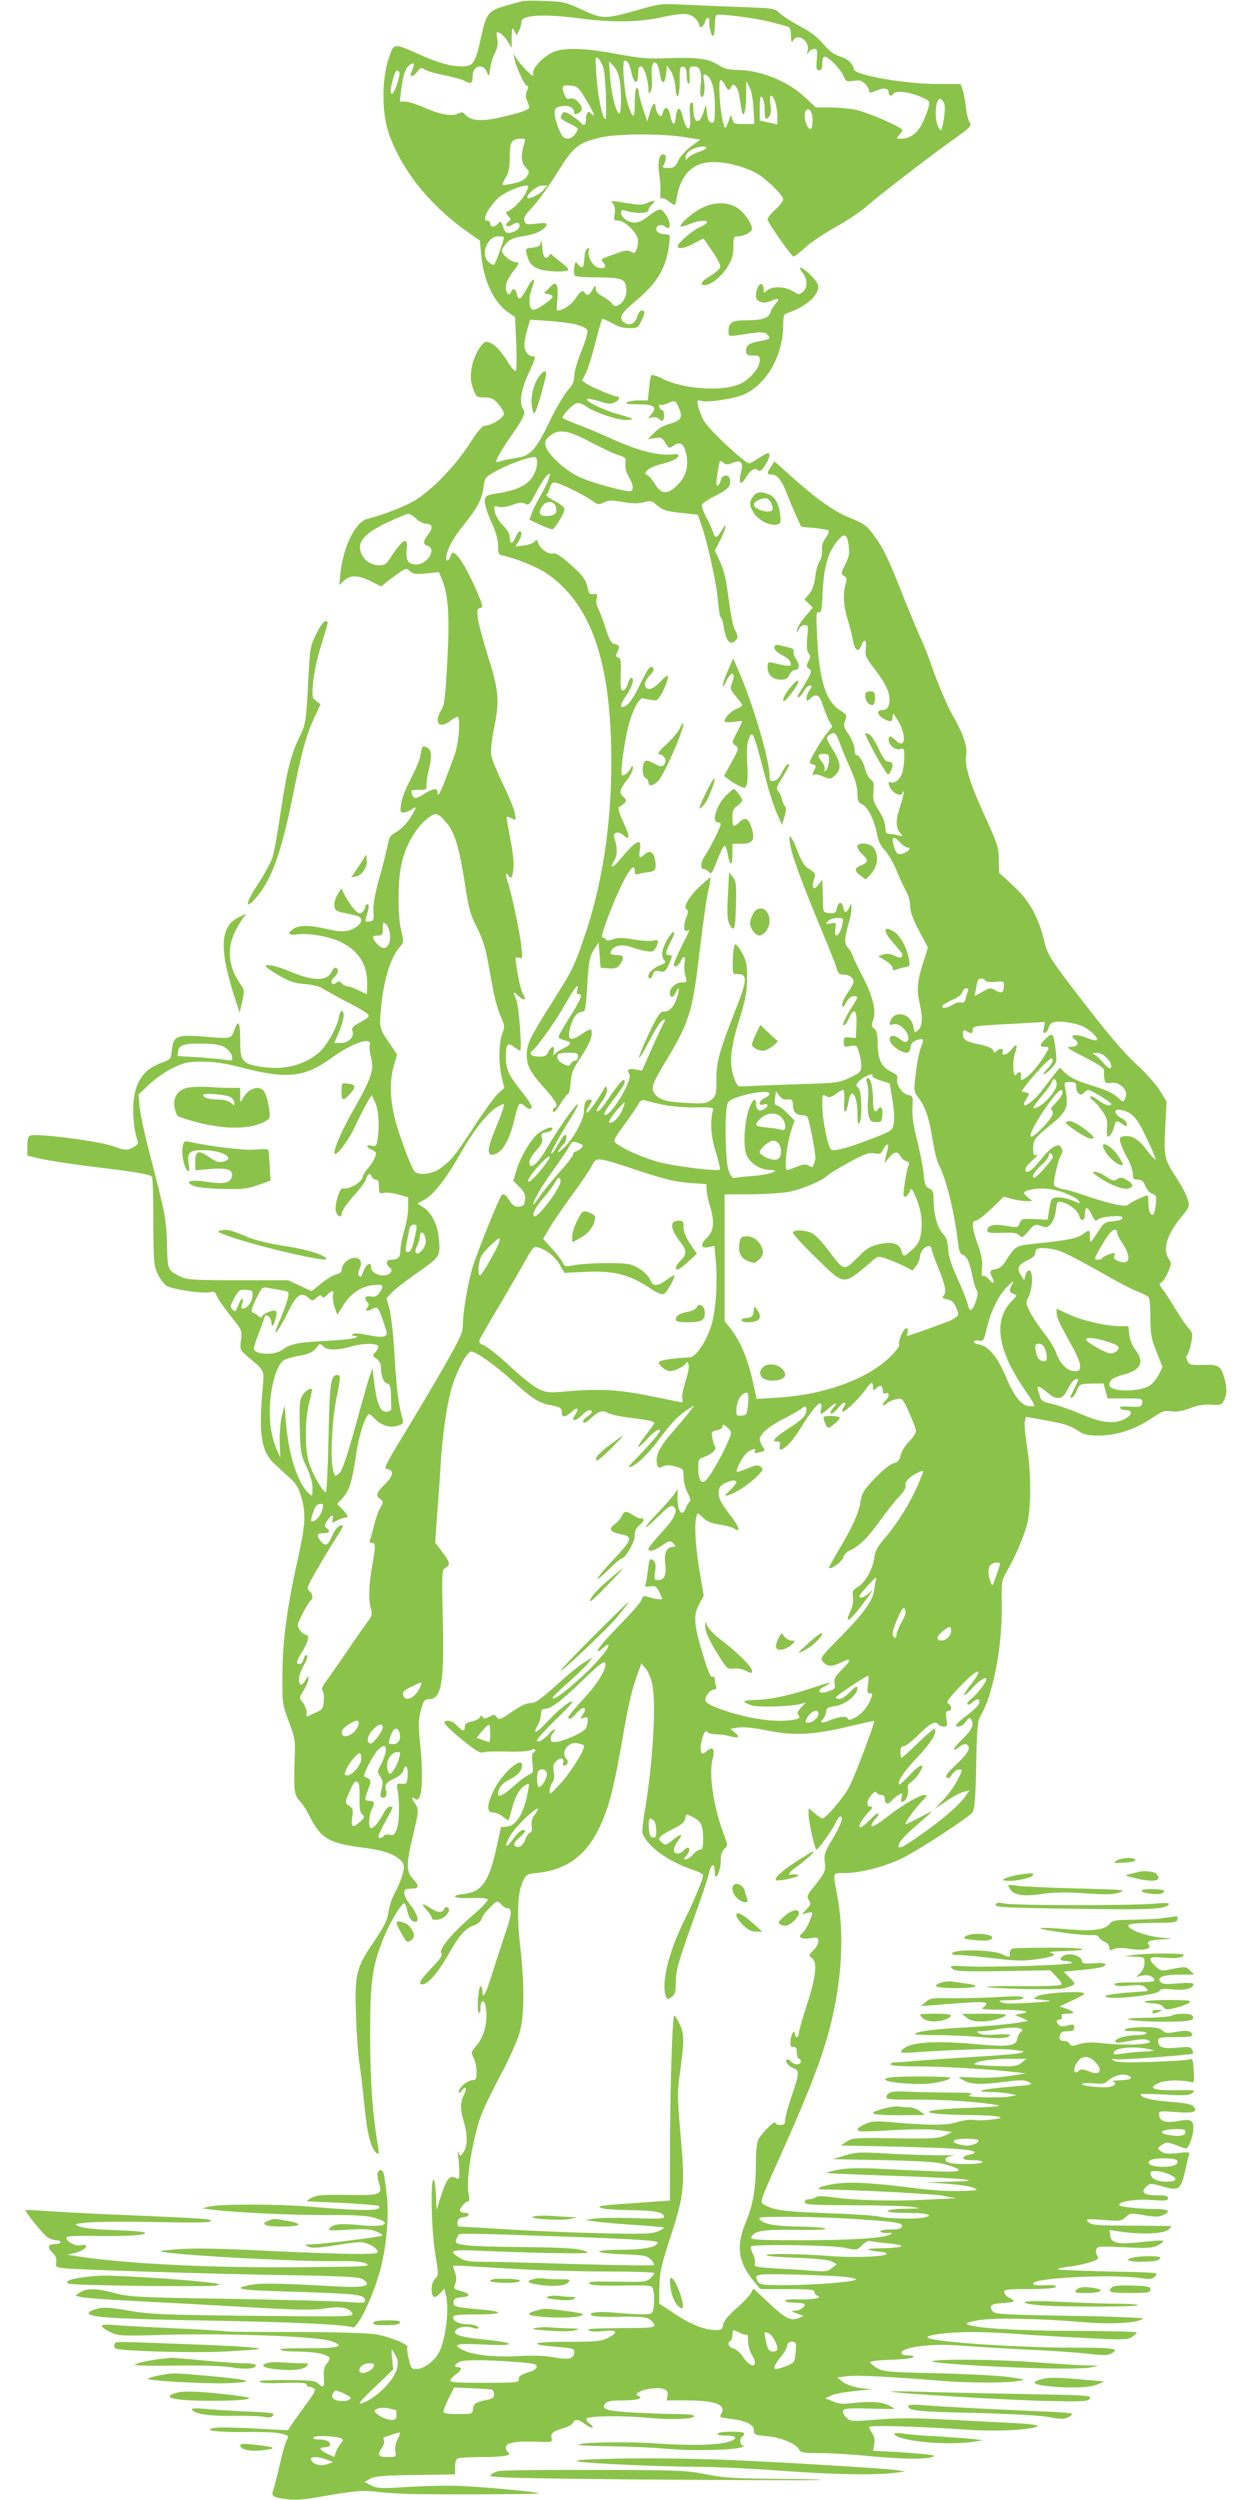 <?xml version="1.0" standalone="no"?>
<!DOCTYPE svg PUBLIC "-//W3C//DTD SVG 20010904//EN"
 "http://www.w3.org/TR/2001/REC-SVG-20010904/DTD/svg10.dtd">
<svg version="1.0" xmlns="http://www.w3.org/2000/svg"
 width="640pt" height="1280pt" viewBox="0 0 640 1280"
 preserveAspectRatio="xMidYMid meet">
<g transform="translate(0,1280) scale(0.1,-0.1)"
fill="#8bc34a" stroke="none">
<path d="M2675 12794 c-11 -2 -52 -14 -91 -25 -86 -26 -95 -38 -123 -169 -27
-122 -39 -140 -94 -140 -62 1 -117 16 -215 59 -141 63 -135 63 -163 -22 -34
-102 -34 -271 -1 -372 61 -185 205 -368 394 -504 l75 -53 7 -76 c12 -130 65
-241 139 -292 l34 -23 6 -131 c3 -71 2 -136 -1 -143 -5 -8 -21 9 -47 51 -37
61 -76 96 -107 96 -17 0 -53 -57 -67 -106 -15 -54 -14 -97 4 -142 14 -35 18
-37 56 -37 34 0 46 -6 70 -33 16 -18 29 -41 29 -51 0 -20 -66 -61 -99 -61 -12
0 -38 -31 -77 -92 -70 -111 -195 -240 -281 -291 -59 -34 -161 -73 -243 -94
-60 -15 -123 -142 -137 -278 l-6 -60 25 23 c32 29 72 28 137 -4 l53 -27 26 22
c15 12 44 33 65 48 36 25 38 25 57 8 16 -15 30 -16 83 -11 l64 7 17 -41 c32
-81 39 -187 26 -419 -10 -182 -15 -221 -31 -247 -40 -65 -9 -99 48 -54 14 11
30 20 34 20 19 0 9 -135 -15 -200 -64 -176 -86 -224 -86 -187 0 24 -24 21 -70
-9 -41 -27 -54 -26 -62 4 -5 16 1 18 36 18 38 -1 41 1 39 24 0 14 5 52 14 84
16 65 12 100 -13 110 -22 8 -24 6 -31 -40 -3 -22 -25 -75 -49 -120 -24 -45
-47 -102 -50 -127 -6 -42 -5 -47 12 -47 11 0 30 7 42 16 29 20 28 14 -8 -44
-17 -28 -46 -57 -68 -70 -33 -18 -40 -28 -46 -64 -4 -24 -23 -99 -42 -167 -24
-86 -34 -140 -32 -175 3 -47 1 -51 -21 -54 -21 -3 -23 -1 -17 20 16 51 18 68
7 68 -6 0 -11 -6 -11 -14 0 -7 -7 -20 -16 -27 -14 -11 -20 -8 -45 21 -16 19
-36 50 -45 69 l-16 33 -20 -32 c-10 -18 -18 -44 -16 -59 3 -23 9 -27 59 -37
31 -6 61 -14 68 -18 20 -13 11 -36 -21 -56 -39 -23 -72 -24 -153 -5 -78 19
-135 19 -163 -1 -34 -24 -26 -34 22 -28 58 8 168 -12 225 -41 88 -45 131 -113
131 -210 0 -30 -1 -55 -3 -55 -1 0 -20 9 -42 20 -22 11 -47 20 -56 20 -9 0
-22 7 -29 15 -10 12 -16 13 -27 4 -24 -20 -37 5 -13 26 22 20 26 40 10 50 -5
3 -15 -5 -21 -19 -24 -52 -97 -51 -221 3 -56 24 -118 37 -118 25 0 -5 30 -26
67 -48 53 -31 79 -40 132 -44 38 -3 76 -12 91 -22 14 -9 66 -38 115 -64 50
-25 99 -53 110 -62 22 -17 20 -21 -45 -56 -25 -14 -30 -22 -25 -39 10 -29 -21
-59 -60 -59 l-33 0 24 58 c25 60 30 97 15 106 -5 3 -12 -11 -16 -32 -10 -55
-64 -150 -104 -183 -79 -65 -179 -89 -293 -71 -96 14 -108 29 -108 127 0 101
-9 120 -29 64 -19 -50 -9 -48 -176 -35 -118 9 -138 0 -145 -69 -5 -49 -6 -49
-54 -67 -89 -31 -134 -96 -143 -206 -5 -61 5 -151 22 -194 5 -12 -2 -21 -25
-33 -31 -16 -36 -16 -110 9 -79 26 -383 64 -415 52 -11 -4 -15 -20 -15 -54 l0
-49 68 -16 c38 -9 163 -28 278 -42 208 -25 280 -37 292 -50 4 -4 7 -106 7
-228 1 -205 2 -226 22 -269 12 -25 32 -53 45 -61 29 -18 187 -42 222 -33 22 5
28 2 36 -20 6 -15 38 -60 70 -101 60 -74 60 -75 54 -124 -6 -48 -6 -50 31 -82
94 -80 88 -67 79 -175 -20 -224 -6 -314 59 -375 23 -21 60 -55 83 -76 33 -30
44 -51 59 -104 22 -82 18 -139 -24 -327 -52 -233 -75 -410 -75 -575 -1 -146 0
-152 33 -240 31 -82 33 -98 30 -180 -6 -168 -3 -195 24 -224 14 -14 37 -49 51
-78 58 -116 102 -142 276 -163 102 -13 164 -34 194 -68 17 -19 17 -26 7 -69
-7 -26 -24 -68 -39 -93 -14 -25 -29 -69 -33 -99 -6 -43 -21 -73 -77 -156 -90
-132 -97 -163 -89 -385 3 -91 11 -192 16 -225 6 -33 17 -131 26 -218 15 -156
35 -233 65 -252 10 -6 11 0 7 26 -29 166 -41 335 -42 569 0 286 10 359 68 505
34 84 96 187 108 179 4 -2 11 -19 14 -37 9 -38 22 -57 42 -57 22 0 8 46 -28
89 -16 20 -29 46 -29 58 0 20 5 23 35 23 42 0 44 14 8 52 -34 35 -33 76 1 218
30 122 31 139 11 166 -19 25 -19 40 0 24 35 -29 46 96 25 293 -10 96 -8 118
12 185 7 24 15 32 32 32 67 0 81 79 73 418 -5 232 -5 243 14 255 26 16 24 27
-17 82 l-36 47 10 141 c6 78 14 187 17 242 10 175 36 347 64 430 30 87 74 165
94 165 23 0 114 -64 194 -135 118 -107 147 -126 210 -139 52 -10 58 -14 59
-36 0 -29 18 -29 51 2 29 27 40 17 18 -16 -14 -21 -15 -26 -3 -26 8 0 25 11
38 25 23 25 50 33 50 16 0 -5 -11 -16 -25 -25 -14 -9 -23 -22 -19 -27 4 -7 17
-1 33 14 44 41 68 50 93 33 13 -8 64 -19 115 -25 90 -11 123 -18 123 -28 0 -2
-21 -31 -46 -64 -53 -70 -47 -78 12 -14 22 25 49 45 58 45 13 0 1 -19 -42 -67
-33 -38 -72 -79 -86 -92 -41 -39 -30 -45 18 -11 24 18 74 71 109 119 68 91
103 126 152 157 l30 19 -22 -30 c-12 -16 -51 -63 -87 -104 -68 -76 -92 -125
-82 -166 6 -22 9 -23 31 -13 19 8 35 8 65 -1 38 -11 40 -13 40 -54 0 -24 9
-59 21 -81 13 -24 17 -41 10 -45 -5 -4 -15 -19 -21 -35 -16 -44 -40 -17 -41
48 l0 51 -17 -25 c-9 -14 -48 -58 -86 -98 -38 -39 -65 -72 -60 -72 5 0 34 25
64 55 54 55 73 65 85 44 14 -21 -7 -60 -70 -128 -36 -39 -65 -76 -65 -81 0
-17 28 -11 66 15 43 29 47 30 64 10 10 -12 10 -15 -3 -15 -34 0 -48 -30 -41
-86 7 -59 -4 -84 -38 -84 -18 0 -20 5 -14 43 5 33 3 47 -9 57 -18 15 -21 9
-29 -60 -3 -25 -8 -53 -11 -61 -5 -13 0 -15 24 -11 25 3 32 -1 45 -26 9 -17
16 -34 16 -38 0 -6 -38 -1 -77 11 -15 5 -23 2 -27 -12 -7 -20 -31 -48 -148
-169 -43 -45 -78 -87 -78 -95 0 -7 10 -3 25 11 43 40 40 13 -4 -39 -83 -99
-251 -242 -251 -213 0 5 35 39 78 76 42 38 88 82 102 99 l24 31 -39 -23 c-22
-12 -87 -65 -144 -117 -85 -76 -110 -94 -136 -94 -21 0 -52 -15 -95 -45 -57
-40 -64 -43 -76 -28 -11 16 -15 16 -39 3 -21 -11 -28 -12 -34 -1 -7 10 -9 10
-14 -2 -3 -8 -22 -17 -41 -21 -27 -5 -36 -12 -36 -26 0 -27 -12 -25 -40 5 -24
25 -54 33 -65 16 -3 -5 36 -44 87 -85 73 -60 97 -74 113 -68 11 4 66 6 122 4
60 -2 111 2 123 8 20 11 30 -3 10 -15 -6 -4 -8 -25 -4 -54 6 -44 4 -48 -20
-59 -14 -6 -45 -29 -68 -50 -57 -52 -88 -68 -88 -47 0 29 20 55 59 74 42 22
58 38 63 65 11 64 -95 -24 -142 -117 -38 -76 -40 -117 -6 -117 13 0 35 -9 49
-20 14 -11 27 -20 29 -20 3 0 11 25 18 55 15 64 41 109 70 125 20 11 21 10 14
-27 -20 -114 -59 -180 -107 -185 l-32 -3 -23 -105 c-38 -173 -75 -227 -166
-237 -78 -9 -52 -25 35 -21 55 2 83 -1 86 -8 2 -6 -29 -39 -69 -74 -106 -90
-181 -177 -169 -198 8 -13 -3 -30 -50 -79 -59 -61 -71 -83 -46 -83 27 0 79 59
128 145 59 105 90 141 136 157 20 7 36 21 39 34 3 12 22 38 43 58 37 36 37 36
56 16 10 -11 24 -20 32 -20 27 0 24 -30 -11 -132 -19 -57 -49 -149 -67 -206
-32 -104 -49 -134 -49 -88 0 14 -4 26 -9 26 -12 0 -21 -123 -10 -134 5 -6 9 3
9 21 0 38 15 51 24 20 18 -69 -1 -162 -45 -211 -28 -32 -28 -35 -14 -62 8 -16
15 -48 15 -71 0 -35 -3 -43 -19 -43 -25 0 -71 -37 -71 -58 0 -13 2 -12 14 4
21 28 29 12 11 -22 -19 -37 -19 -76 0 -138 20 -65 19 -126 -2 -155 -16 -23
-17 -23 -25 -5 -6 14 -7 11 -3 -11 5 -34 8 -81 6 -108 -1 -14 -5 -16 -20 -7
-28 15 -46 -8 -73 -93 l-23 -72 -3 78 c-2 42 -7 77 -12 77 -17 0 -11 -266 9
-383 17 -103 17 -108 -1 -124 -11 -10 -18 -30 -18 -55 0 -44 16 -50 46 -17
l19 21 6 -24 c22 -75 1 -243 -37 -309 -25 -42 -78 -79 -113 -79 -23 0 -28 6
-38 51 -7 28 -10 56 -7 60 9 15 -95 57 -167 68 -37 6 -218 11 -413 11 -191 0
-350 1 -354 4 -4 2 -120 9 -257 15 -138 6 -278 14 -312 17 -75 7 -81 -5 -19
-36 42 -20 53 -21 292 -14 323 8 758 -8 834 -31 86 -27 44 -40 -123 -38 -85 1
-135 -2 -132 -7 4 -6 43 -10 88 -10 84 0 151 -13 163 -31 3 -6 -2 -19 -13 -31
-13 -15 -17 -32 -15 -69 4 -53 -1 -58 -30 -32 -15 14 -42 17 -158 17 -77 1
-140 -2 -140 -6 0 -10 39 -12 153 -8 59 1 87 -1 87 -9 0 -6 6 -11 13 -11 6 0
18 -4 25 -9 11 -6 0 -27 -45 -87 -32 -44 -65 -90 -74 -104 l-15 -23 -165 9
c-90 5 -182 7 -204 4 -81 -12 5 -24 153 -22 79 2 161 -2 182 -8 40 -11 40 -11
26 -38 -7 -15 -23 -70 -34 -123 -12 -52 -26 -108 -32 -124 -13 -35 -5 -42 70
-51 37 -5 88 -2 155 10 200 35 228 37 315 27 47 -6 141 -11 210 -11 239 -3
613 0 609 4 -8 9 -338 38 -439 39 -58 1 -168 -2 -245 -7 -126 -8 -144 -7 -175
9 l-34 17 30 17 c23 13 68 17 232 19 l202 3 0 39 c0 25 5 40 16 44 9 3 66 6
127 6 107 0 153 9 128 24 -6 4 -11 16 -11 26 0 24 54 33 163 28 73 -3 76 -2
71 18 -6 25 8 37 62 52 23 7 45 19 48 27 8 21 29 19 59 -5 14 -11 31 -20 39
-20 7 0 2 9 -12 20 -14 10 -21 22 -17 27 14 14 185 16 314 4 123 -12 247 -6
237 10 -3 5 -38 9 -77 9 -40 0 -136 3 -215 7 -152 7 -188 17 -163 47 10 12 32
16 92 16 71 0 108 11 77 23 -25 9 10 30 61 37 66 8 95 -3 89 -35 l-5 -25 101
0 c151 0 208 -23 178 -70 -9 -16 -5 -18 44 -24 82 -9 124 -30 124 -59 0 -22 5
-25 66 -30 73 -7 149 -38 165 -68 8 -17 22 -19 112 -19 56 0 167 -7 247 -15
154 -15 279 -18 320 -6 22 7 19 8 -20 14 -25 3 -98 9 -163 13 l-117 6 6 34 c4
22 1 40 -10 56 -9 12 -16 27 -16 32 0 10 255 3 497 -14 152 -11 346 -1 366 19
4 4 -43 11 -105 14 -62 3 -216 11 -343 18 -175 9 -263 10 -370 1 -135 -11
-141 -10 -162 10 -12 11 -19 27 -16 35 5 12 28 14 134 11 71 -2 129 -2 129 -1
0 1 -14 10 -31 18 -34 18 -94 21 -185 11 -47 -6 -70 -4 -100 9 l-39 16 35 16
c19 8 80 18 135 23 55 4 80 8 55 9 -59 2 -113 17 -141 40 l-22 18 50 7 c48 6
220 -2 483 -24 132 -11 324 -12 390 -1 45 7 45 7 -40 20 -47 7 -211 16 -365
20 -255 5 -283 8 -314 26 -19 11 -35 25 -35 30 -1 6 42 11 104 13 58 1 109 7
114 12 7 7 -1 10 -21 10 -42 0 -51 17 -17 31 56 21 173 29 291 19 65 -5 215
-14 333 -20 118 -5 258 -15 311 -21 72 -9 100 -9 117 0 49 26 19 31 -185 31
-296 0 -711 28 -751 50 -25 13 99 30 222 30 67 0 173 -5 236 -10 63 -5 215
-14 338 -20 200 -11 225 -10 247 4 14 9 25 20 25 24 0 4 -143 7 -318 8 -297 0
-514 14 -551 34 -9 5 12 12 56 20 78 14 317 10 547 -10 137 -12 277 -3 299 19
4 4 -165 11 -375 14 -347 6 -384 8 -396 24 -20 28 -9 38 51 41 61 3 71 11 35
27 -13 6 -24 18 -26 28 -3 15 8 17 127 17 82 0 132 4 137 11 4 7 -8 10 -37 9
-64 -3 -79 -1 -79 9 0 28 408 49 551 27 48 -7 58 -6 74 10 18 19 13 19 -237
24 -141 3 -259 8 -262 11 -4 3 19 9 51 13 32 3 81 13 110 22 45 14 50 19 41
34 -6 9 -8 25 -5 34 6 15 21 16 145 10 119 -6 142 -4 171 10 18 10 30 20 27
23 -3 3 -52 1 -108 -6 -124 -14 -160 -7 -164 33 l-3 28 62 -9 c107 -14 209
-10 237 10 13 9 20 18 15 19 -6 1 -99 2 -207 3 -174 0 -199 2 -215 18 -17 16
-13 17 75 11 86 -7 94 -6 116 15 22 20 26 21 94 9 54 -9 77 -9 96 0 44 20 30
32 -38 32 -87 0 -186 11 -186 21 0 18 87 31 168 25 69 -5 82 -4 82 9 0 12 -13
15 -59 15 -65 0 -83 16 -51 45 19 17 23 17 80 1 87 -25 97 -18 120 89 6 28 13
59 17 69 5 18 1 19 -59 12 -49 -5 -68 -3 -83 9 -20 15 -20 15 -1 30 11 8 26
15 33 15 8 0 30 -7 50 -15 19 -8 40 -15 45 -15 14 0 38 65 38 104 0 42 -14 48
-80 36 -61 -11 -93 -1 -95 30 -2 22 -1 23 86 16 92 -7 116 2 87 31 -10 10 -49
17 -119 22 -93 7 -149 21 -149 38 0 3 55 3 123 -1 102 -6 125 -5 142 8 18 14
12 16 -83 14 -119 -2 -150 11 -87 38 36 15 115 16 165 3 11 -3 15 4 13 31 -4
90 -5 92 -27 85 -12 -3 -98 -9 -192 -12 -125 -4 -176 -3 -190 6 -17 11 -15 12
11 7 24 -4 382 23 393 29 1 1 -1 10 -4 20 -6 15 -16 17 -77 11 -74 -7 -97 1
-97 35 0 17 9 19 90 19 74 0 88 3 84 14 -8 20 -30 23 -87 12 -39 -7 -51 -6
-66 8 -14 13 -37 17 -95 17 -42 0 -84 -5 -93 -10 -14 -8 -3 -10 45 -11 34 0
62 -4 62 -10 0 -5 -22 -10 -49 -10 -54 0 -111 -17 -111 -32 0 -7 14 -8 38 -4
85 16 112 18 129 11 53 -21 -92 -31 -237 -16 -54 6 -86 4 -115 -5 -34 -11 -41
-11 -48 1 -4 8 -16 15 -26 15 -24 0 -30 8 -24 31 4 14 14 19 39 19 27 0 34 4
34 19 0 17 -4 18 -32 11 -21 -7 -36 -6 -45 1 -18 15 -16 29 3 29 10 0 14 6 10
15 -4 12 3 15 31 15 41 0 37 10 -10 26 l-32 11 70 33 c59 28 66 34 45 38 -49
8 -205 -4 -230 -19 -24 -14 -23 -14 35 -19 52 -5 44 -7 -68 -14 -87 -6 -135
-5 -150 2 -18 9 -9 11 46 11 43 1 67 5 67 13 0 8 -35 9 -132 3 -73 -4 -180 -7
-238 -6 -96 2 -108 1 -130 -19 l-25 -21 70 5 c205 17 265 19 265 8 0 -6 -8
-16 -18 -21 -12 -8 12 -10 90 -11 115 0 169 -10 108 -20 l-35 -6 35 -15 35
-16 -65 -11 c-36 -6 -148 -16 -250 -22 -173 -10 -253 -20 -267 -34 -4 -3 50
-6 118 -6 68 0 168 -5 223 -10 97 -10 146 -6 146 11 0 4 -31 5 -69 2 -42 -3
-75 -1 -87 5 -17 10 -16 11 8 12 15 0 58 5 96 12 77 13 135 5 109 -15 -9 -7
-17 -23 -19 -37 -4 -35 -49 -41 -198 -27 -235 21 -357 12 -392 -30 -12 -15 -4
-16 92 -9 226 14 408 19 475 11 62 -7 66 -9 40 -16 -16 -5 -113 -13 -215 -19
-102 -6 -237 -15 -302 -20 -64 -6 -123 -10 -132 -10 -9 0 -16 -4 -16 -10 0 -6
52 -10 135 -10 129 0 373 -14 500 -29 l60 -7 -89 -13 c-51 -8 -126 -11 -173
-8 -46 2 -83 3 -83 1 0 -2 13 -10 30 -19 35 -18 93 -19 211 -3 72 9 93 9 116
-2 26 -13 18 -15 -104 -25 -139 -12 -185 -25 -92 -26 30 0 72 -4 94 -8 l40 -8
-35 -7 c-19 -4 -78 -6 -130 -4 -76 2 -90 5 -72 14 18 8 -2 10 -90 10 -62 0
-159 2 -215 4 -100 5 -118 1 -125 -28 -2 -11 29 -13 153 -12 147 1 341 -13
419 -29 22 -5 -30 -9 -147 -13 -274 -9 -276 -34 -3 -37 157 -1 212 -14 110
-24 -34 -4 -73 -4 -86 -1 -14 4 -50 -2 -81 -11 -57 -18 -141 -18 -361 1 -58 5
-81 3 -112 -11 -41 -19 -49 -30 -27 -37 6 -2 87 0 179 6 107 6 190 5 230 -1
l63 -9 -38 -18 c-34 -15 -67 -17 -256 -14 -203 3 -218 2 -246 -17 l-30 -20
290 -6 c288 -7 395 -14 395 -30 0 -4 -12 -9 -27 -11 -14 -2 -28 -9 -31 -15 -2
-9 11 -13 47 -13 28 0 51 -4 51 -10 0 -11 -130 -14 -167 -4 -37 10 -27 32 15
36 20 2 -12 4 -73 3 -60 0 -180 4 -265 9 -140 8 -161 7 -215 -10 l-60 -19 260
-5 c212 -5 272 -9 323 -24 102 -31 78 -40 -85 -32 -82 3 -209 9 -283 13 -90 4
-155 1 -193 -7 -32 -6 -57 -13 -55 -15 2 -3 154 -9 337 -15 366 -12 500 -26
296 -30 l-120 -3 105 -8 c58 -4 119 -13 135 -21 28 -12 24 -13 -65 -16 -52 -2
-149 4 -215 12 -231 30 -351 37 -428 25 -76 -11 -113 -29 -62 -29 164 -2 559
-22 612 -32 l68 -13 -165 -8 c-172 -8 -356 -3 -474 14 -47 6 -73 6 -80 -1 -5
-5 -20 -10 -33 -10 -14 0 -23 -6 -23 -15 0 -13 35 -15 253 -16 138 0 275 -4
302 -9 46 -7 43 -7 -37 -9 -48 0 -90 -5 -93 -11 -4 -6 31 -10 99 -10 103 0
145 -12 85 -24 -47 -9 -178 -6 -229 5 -25 6 -148 14 -275 18 -221 8 -264 15
-318 46 -16 10 -10 27 63 190 189 419 257 601 298 795 46 212 52 425 17 605
-21 111 -24 105 43 105 76 0 199 32 287 74 87 42 345 210 364 237 11 16 16 72
19 242 4 194 7 226 23 253 63 104 111 354 108 560 -2 124 -1 132 24 175 37 63
82 164 103 234 24 79 25 274 2 410 -9 55 -14 112 -11 126 l5 25 96 -17 c105
-19 131 -27 177 -58 23 -16 46 -21 95 -21 104 0 194 31 297 102 35 23 49 27
80 22 27 -4 55 1 96 16 40 15 74 21 110 18 46 -3 53 -1 64 22 15 30 16 63 3
110 -18 67 -30 74 -108 72 -63 -2 -72 0 -82 18 -8 15 -8 25 -1 34 6 7 15 35
20 62 9 44 7 51 -14 74 -12 14 -42 57 -65 95 -23 39 -53 84 -66 102 -20 26
-21 32 -8 37 8 3 23 26 34 52 18 41 19 48 5 67 -34 48 -12 123 61 213 45 55
46 58 35 94 -6 20 -29 65 -52 101 -69 106 -71 115 -63 265 l7 134 -34 56 c-19
30 -73 92 -122 136 -59 54 -141 150 -253 295 -193 250 -200 261 -220 345 -29
117 -76 199 -156 273 l-73 67 -1 67 c0 60 -7 80 -72 224 -77 168 -104 257 -95
312 7 43 -16 111 -73 209 -24 44 -65 139 -91 210 -25 72 -55 151 -68 176 -12
25 -52 121 -89 213 -78 199 -105 255 -156 322 -31 43 -49 55 -108 79 -85 33
-174 95 -302 209 l-95 85 -17 -27 c-24 -35 -23 -41 6 -41 26 0 51 -34 76 -100
7 -19 26 -65 42 -101 l30 -66 64 -6 c36 -4 69 -9 75 -12 5 -4 0 -20 -13 -38
-15 -20 -21 -42 -19 -64 1 -19 -4 -45 -13 -58 -9 -13 -19 -49 -22 -80 -5 -38
-15 -66 -31 -86 l-24 -28 21 -21 21 -21 -40 -48 c-23 -27 -41 -57 -40 -67 0
-16 2 -15 9 4 5 12 18 22 29 22 19 0 20 -5 14 -65 -4 -46 -2 -69 7 -80 11 -13
11 -20 -1 -41 -12 -23 -11 -28 4 -38 17 -13 14 -20 -56 -133 -5 -7 -4 -13 2
-13 6 0 17 14 26 30 9 17 22 30 31 30 13 0 13 -2 0 -22 -9 -12 -16 -31 -16
-42 0 -18 1 -18 18 -3 30 28 48 20 62 -25 7 -24 21 -60 31 -81 l20 -37 -30
-38 c-16 -20 -43 -62 -60 -93 -31 -55 -31 -57 -11 -62 18 -5 20 -9 11 -26 -13
-24 -14 -34 -2 -27 5 3 26 -1 46 -10 36 -15 38 -14 61 7 33 31 30 64 -13 133
-34 56 -35 60 -17 73 26 19 33 14 54 -42 10 -28 34 -86 54 -130 24 -54 36 -95
36 -126 0 -38 4 -48 24 -57 29 -13 62 -79 76 -151 7 -37 19 -63 40 -84 16 -17
44 -64 61 -106 17 -42 40 -90 50 -107 10 -17 19 -50 19 -72 0 -29 13 -66 45
-127 l46 -86 -27 -86 c-28 -91 -31 -132 -15 -203 16 -70 14 -115 -8 -134 -18
-16 -19 -15 -25 19 -13 67 -95 86 -117 27 -8 -20 -6 -22 16 -16 41 10 100 -69
66 -90 -5 -3 -21 4 -35 15 -32 25 -57 19 -49 -11 6 -24 58 -60 85 -60 11 0 18
10 20 27 2 20 11 30 30 37 37 13 41 6 23 -37 -8 -19 -20 -78 -26 -131 -11 -94
-11 -95 15 -129 35 -45 54 -105 71 -214 8 -50 21 -106 31 -124 39 -77 80 -242
99 -401 5 -43 11 -59 25 -63 21 -7 36 -41 50 -114 6 -30 15 -60 21 -67 7 -9 6
-25 -4 -55 -18 -54 -33 -60 -42 -17 -4 18 -28 78 -53 133 -32 70 -46 115 -48
151 -2 39 -8 58 -27 78 -28 30 -47 101 -47 174 0 39 -4 49 -22 57 -19 8 -24
20 -29 75 -4 36 -18 112 -33 170 -19 74 -27 123 -24 167 3 60 2 62 -24 67 -30
6 -62 56 -54 84 4 12 -4 22 -26 32 -54 25 -73 62 -74 141 -1 53 -5 73 -18 82
-14 10 -15 17 -5 46 16 47 -2 122 -56 224 -23 45 -46 93 -50 105 -4 13 -15 32
-25 42 -19 19 -16 53 10 140 5 19 10 46 9 60 l0 25 -11 -22 c-14 -29 -26 -29
-30 -1 -5 33 -25 33 -33 0 -5 -26 -10 -29 -38 -27 -29 2 -32 6 -33 36 0 19 -1
57 -2 84 l-2 50 -20 -25 c-24 -32 -36 -19 -23 25 10 33 9 35 -22 54 -25 14
-39 35 -60 90 -34 85 -50 102 -40 40 11 -62 55 -184 150 -414 46 -110 87 -212
90 -227 6 -22 13 -28 34 -28 29 0 51 -16 51 -38 0 -7 -14 -33 -31 -57 -17 -24
-29 -51 -27 -61 3 -15 7 -13 21 14 11 19 25 32 37 32 25 0 25 -2 -3 -48 -41
-64 -58 -102 -47 -102 6 0 18 16 26 35 25 60 43 45 39 -32 l-3 -68 -31 3 c-28
3 -31 0 -31 -23 0 -25 2 -27 33 -21 32 6 34 5 45 -33 7 -21 12 -52 12 -69 0
-27 -6 -34 -57 -59 -57 -27 -63 -28 -288 -35 -126 -4 -243 -9 -260 -10 -28 -3
-31 1 -48 47 -25 70 -16 154 30 300 30 98 37 135 38 205 0 73 -4 92 -25 130
-14 25 -30 45 -35 45 -6 0 -11 -34 -13 -76 -2 -58 0 -77 10 -76 69 2 69 -19
-1 -196 -80 -205 -94 -257 -93 -349 0 -73 -2 -79 -26 -99 -25 -19 -36 -21
-128 -16 -100 5 -138 15 -161 46 -22 28 -14 52 53 163 127 211 139 251 179
590 14 117 32 244 40 282 9 38 14 70 12 72 -2 2 -29 -21 -60 -50 -54 -52 -82
-106 -60 -113 7 -3 6 -17 -4 -43 -16 -39 -12 -77 7 -65 14 9 14 7 -30 -80 -22
-44 -40 -86 -40 -93 0 -20 23 -9 35 16 14 32 28 27 20 -7 -3 -16 -2 -46 4 -65
9 -35 9 -36 -18 -36 -30 0 -61 -27 -61 -53 0 -27 17 -28 29 0 19 41 23 21 6
-28 -17 -48 -38 -69 -69 -69 -17 0 -32 -24 -75 -115 -30 -63 -52 -118 -49
-120 3 -3 25 32 48 77 44 85 67 118 82 118 5 0 2 -10 -6 -22 -7 -13 -35 -72
-61 -131 l-48 -109 -32 6 c-37 7 -48 0 -33 -23 20 -32 -104 -232 -128 -208 -4
4 13 32 37 64 66 86 80 113 59 113 -5 0 -32 -33 -60 -74 -27 -41 -55 -78 -61
-81 -22 -14 -18 3 12 44 18 25 29 51 27 64 -4 20 -6 19 -24 -12 -33 -58 -75
-113 -81 -107 -3 3 2 17 11 30 20 31 20 36 2 36 -17 0 -26 -21 -26 -59 0 -42
-54 -141 -101 -186 -24 -23 -37 -31 -31 -19 6 11 18 26 26 34 16 13 22 50 9
50 -5 0 -21 -23 -36 -51 -16 -28 -31 -48 -34 -45 -6 5 40 87 107 194 18 29 31
55 28 58 -7 7 -102 -128 -157 -223 -48 -84 -91 -118 -91 -73 0 11 16 38 35 59
28 31 34 45 30 64 -6 22 -3 26 21 29 15 2 29 9 32 17 5 16 -30 7 -67 -18 -36
-23 -94 -119 -115 -188 l-18 -59 32 -32 c25 -25 31 -39 28 -64 -2 -27 -8 -34
-30 -36 -20 -2 -31 4 -45 25 -21 33 -35 45 -44 35 -13 -13 -127 -297 -148
-366 -25 -83 -51 -232 -51 -298 0 -41 -13 -69 -108 -235 -60 -103 -152 -259
-205 -345 -87 -143 -93 -157 -74 -160 36 -5 31 -35 -12 -77 -45 -44 -49 -58
-23 -77 16 -12 16 -14 0 -42 -10 -16 -24 -56 -32 -88 -8 -33 -17 -67 -21 -76
-5 -13 -2 -18 9 -18 20 0 20 -13 1 -120 -17 -97 -19 -171 -6 -217 8 -28 5 -38
-23 -75 -18 -24 -64 -90 -103 -148 -39 -58 -85 -123 -101 -145 -21 -27 -27
-44 -21 -51 6 -7 9 -31 7 -54 -3 -38 -6 -43 -45 -60 l-43 -19 0 23 c0 13 -9
34 -19 48 -20 25 -20 25 4 64 14 21 24 48 24 59 0 17 -2 15 -15 -8 -8 -15 -19
-25 -24 -22 -17 11 -11 51 15 98 16 28 22 48 16 52 -6 3 -13 -6 -17 -20 -3
-14 -12 -25 -20 -25 -20 0 -17 15 11 59 33 53 42 91 21 91 -8 0 -23 11 -31 24
-15 23 -14 28 14 84 17 33 35 63 41 67 15 10 12 36 -7 50 -15 11 -10 23 47
121 35 60 78 131 96 158 19 28 32 52 29 54 -12 12 -38 -13 -55 -53 -22 -51
-34 -55 -60 -23 -21 27 -17 38 14 38 31 0 39 11 20 25 -15 11 -15 14 1 38 20
32 35 35 28 7 -5 -19 -4 -19 23 -5 16 8 35 15 42 15 18 0 15 11 -15 42 l-27
28 21 22 c43 48 54 81 77 236 14 95 49 202 66 202 4 0 15 -10 26 -21 32 -36
80 -52 119 -39 32 10 33 13 24 43 -19 67 -29 148 -39 317 -5 96 -17 202 -25
234 l-16 59 28 30 c15 16 69 57 118 92 128 90 129 91 123 173 -6 80 -36 142
-82 171 l-29 19 30 16 c50 25 114 106 188 236 73 128 146 220 198 246 29 16
30 15 24 -8 -3 -12 -21 -63 -42 -111 -40 -96 -43 -134 -10 -129 48 9 87 77
115 205 14 61 22 67 52 40 12 -11 22 -13 29 -6 6 6 -9 32 -46 79 -70 87 -85
120 -85 181 0 67 10 79 42 53 15 -11 29 -20 31 -20 11 0 -6 226 -19 259 -19
46 -18 48 11 21 30 -28 43 -21 22 12 -12 17 -37 144 -37 184 0 3 8 3 18 0 17
-6 18 -1 11 61 -7 70 -54 287 -70 330 -13 35 -11 51 5 30 13 -16 14 -16 20 5
10 40 6 101 -14 198 -10 52 -18 96 -15 98 2 2 13 -2 25 -8 22 -12 22 -11 16
26 -4 22 -31 89 -61 149 -29 61 -56 127 -60 148 -4 24 2 77 16 145 27 137 23
187 -34 367 -24 77 -47 162 -50 188 -6 42 -4 50 12 54 17 4 14 14 -28 109 -44
99 -91 174 -111 174 -5 0 -12 -9 -15 -20 -10 -31 -26 -24 -19 8 11 45 39 94
94 162 66 82 87 124 96 187 6 49 7 50 73 86 61 33 157 67 188 67 21 0 15 -64
-10 -101 -28 -43 -79 -68 -170 -83 -67 -11 -72 -14 -75 -39 -2 -15 12 -61 32
-106 25 -53 36 -93 36 -125 0 -42 2 -46 28 -51 64 -14 172 -58 218 -89 231
-156 334 -453 334 -969 0 -319 -46 -622 -135 -884 -55 -163 -64 -180 -170
-348 -113 -179 -128 -211 -128 -266 1 -58 17 -88 92 -172 60 -67 72 -92 50
-99 -7 -2 -10 -11 -7 -19 3 -9 16 5 37 39 18 28 36 52 41 52 4 0 9 26 12 58 3
46 12 69 44 117 46 69 64 108 64 135 0 26 -8 25 -52 -5 -60 -41 -76 -30 -58
37 14 50 36 78 61 78 15 0 18 14 24 108 8 148 13 174 38 213 l22 34 5 -65 5
-65 42 -3 c33 -2 44 1 57 20 24 33 20 48 -12 48 -38 0 -46 9 -25 32 18 20 58
23 100 7 15 -6 46 -14 68 -18 36 -6 41 -4 53 17 18 36 15 43 -14 36 -14 -4
-59 -1 -99 6 -56 10 -81 10 -107 1 -22 -8 -34 -8 -36 -1 -2 5 -10 10 -17 10
-9 0 4 44 40 135 68 174 125 266 125 204 0 -16 4 -19 22 -13 12 3 35 8 52 9
32 3 39 18 29 68 -7 35 -28 45 -52 23 -27 -24 -32 -20 -25 24 11 65 -19 49
-109 -59 -32 -38 -47 -36 -22 3 17 25 16 75 -1 120 -9 23 23 32 45 12 37 -34
38 -13 4 61 -23 50 -31 79 -24 81 6 2 18 11 27 19 14 14 13 17 -6 35 -22 21
-19 34 27 94 12 17 23 39 23 50 -1 18 -1 18 -12 -1 -12 -22 -28 -35 -42 -35
-11 0 1 106 24 221 19 93 61 181 83 174 6 -2 26 -6 43 -9 30 -5 33 -2 58 45
14 28 26 60 26 70 0 16 -8 12 -39 -21 -41 -44 -73 -50 -79 -16 -2 10 9 31 24
47 19 20 25 32 18 39 -15 15 -26 -1 -74 -98 -33 -69 -61 -102 -84 -102 -13 0
-4 24 24 65 29 42 40 85 21 85 -4 0 -12 -15 -17 -32 -6 -18 -16 -33 -24 -33
-12 0 -14 15 -12 81 3 68 1 82 -13 87 -12 5 -14 11 -5 26 15 29 12 39 -12 43
-17 2 -27 18 -48 83 -14 44 -32 91 -39 103 -7 13 -10 35 -6 49 5 21 3 24 -17
21 -17 -2 -23 3 -28 27 -10 48 -25 68 -94 129 -47 41 -71 56 -84 52 -22 -7
-68 25 -77 55 -6 17 -9 18 -18 6 -7 -8 -31 -17 -55 -20 l-43 -5 15 24 c17 26
21 54 7 54 -5 0 -14 -13 -21 -30 -15 -37 -30 -39 -30 -3 0 18 -12 40 -35 63
-19 19 -38 50 -41 68 -6 32 -6 33 19 27 16 -4 44 0 70 10 35 13 50 14 65 6 19
-10 24 -5 57 58 20 38 45 77 55 86 19 17 19 16 10 -15 -5 -18 -25 -58 -43 -89
-18 -31 -39 -71 -45 -89 l-11 -33 52 -25 c29 -13 57 -24 64 -24 13 0 63 82 63
104 0 9 -23 27 -52 42 -28 14 -46 29 -40 33 6 3 14 19 17 34 4 16 14 27 24 27
21 0 145 -60 190 -92 32 -23 37 -24 63 -10 24 11 40 12 96 2 49 -9 77 -9 106
-2 35 10 42 9 68 -13 34 -29 51 -34 143 -43 l68 -7 19 -55 c32 -92 77 -300 84
-387 4 -46 10 -83 14 -83 4 0 11 -21 15 -47 11 -78 36 -103 64 -69 10 11 9 21
-3 45 -15 28 -21 58 -45 234 -5 37 -21 92 -35 123 l-26 55 31 61 c31 62 33 94
2 39 -21 -36 -33 -39 -41 -9 -3 11 -18 46 -34 76 -16 30 -27 60 -24 68 3 7 31
27 64 43 68 34 85 51 80 83 -4 32 -40 31 -48 -1 -3 -14 -10 -26 -16 -28 -8 -3
-8 15 -1 59 5 35 11 65 13 67 2 2 10 -2 19 -9 12 -10 21 -10 46 0 43 18 56 3
43 -49 -15 -56 -2 -71 24 -27 24 40 48 54 64 38 8 -8 18 -1 34 24 24 35 31 64
15 64 -4 0 -24 -11 -44 -24 -20 -14 -43 -26 -50 -28 -19 -4 -204 168 -232 216
-13 23 -26 56 -30 75 -7 32 -6 34 16 28 35 -9 166 11 217 33 118 52 202 201
202 357 0 42 4 55 18 59 96 32 162 88 162 138 0 10 -17 36 -39 57 -44 44 -74
53 -42 13 26 -33 27 -76 2 -98 -18 -16 -21 -16 -52 3 -41 25 -105 27 -131 4
-17 -15 -18 -15 -18 5 0 11 -4 23 -9 27 -13 7 -31 -27 -31 -59 0 -31 38 -45
76 -27 39 17 49 13 27 -11 -11 -13 -24 -33 -28 -46 -9 -31 -42 -42 -125 -42
-74 0 -90 -11 -90 -61 0 -20 4 -21 43 -16 23 4 63 9 89 13 32 4 53 3 63 -6 24
-20 18 -28 -27 -35 -60 -10 -78 -22 -78 -50 0 -22 4 -25 35 -25 30 0 35 -3 35
-24 0 -36 -41 -88 -90 -116 -88 -48 -296 -36 -415 24 -25 13 -48 19 -51 14 -3
-5 -8 -36 -11 -69 l-6 -59 -46 0 c-25 0 -53 -5 -61 -10 -10 -7 7 -10 58 -10
81 0 99 -14 66 -52 -19 -21 -19 -21 4 -15 13 3 28 -1 36 -8 7 -8 16 -11 20 -8
9 10 7 53 -3 53 -5 0 -12 7 -15 16 -4 10 -1 14 6 11 7 -2 26 2 42 10 31 16 37
13 56 -35 16 -41 3 -58 -55 -73 -26 -7 -56 -24 -76 -45 l-32 -33 36 6 c32 5
38 2 54 -25 17 -27 20 -29 38 -16 34 25 53 17 65 -28 19 -67 5 -126 -40 -170
-51 -51 -82 -51 -115 1 -13 22 -32 44 -41 49 -14 8 -14 10 1 25 9 9 35 21 58
27 63 16 95 30 100 45 4 9 -5 11 -36 8 -66 -7 -174 21 -298 77 -63 29 -147 64
-186 78 -40 15 -73 30 -73 34 0 13 51 67 70 73 13 4 32 -2 51 -16 42 -30 156
-69 203 -69 53 0 43 7 -45 31 -78 22 -172 70 -151 77 6 2 35 -4 63 -13 39 -13
56 -15 75 -6 25 11 33 31 12 31 -18 1 -123 45 -153 64 l-25 17 19 38 c11 21
33 90 49 155 16 64 32 119 35 122 3 3 25 -6 50 -20 29 -18 58 -26 89 -26 41 0
46 3 61 35 21 44 21 55 2 55 -8 0 -18 -14 -23 -32 -9 -36 -42 -49 -68 -28 -27
23 -14 46 56 105 113 93 161 172 175 288 7 53 6 57 -13 57 -31 0 -52 11 -52
26 0 21 27 29 45 14 34 -28 31 28 -3 70 -16 20 -21 21 -43 10 -13 -7 -37 -24
-52 -36 -16 -13 -41 -24 -56 -24 -34 0 -71 26 -71 50 0 16 4 17 32 9 50 -14
108 -12 108 5 0 7 7 19 15 26 26 21 16 29 -16 13 -21 -10 -44 -13 -70 -9 -132
21 -125 21 -110 3 9 -11 12 -30 8 -52 -5 -32 -4 -35 20 -35 30 0 89 -55 98
-91 3 -14 1 -37 -4 -52 -9 -24 -13 -26 -30 -16 -15 10 -31 8 -82 -11 -78 -28
-75 -26 -60 -44 20 -24 5 -36 -29 -25 -30 11 -58 67 -44 90 4 7 1 10 -7 7 -9
-3 -15 -22 -17 -51 -3 -50 -11 -57 -33 -30 -13 15 -15 13 -19 -18 -3 -19 -1
-37 5 -41 5 -4 48 -8 95 -8 135 0 158 -7 165 -44 8 -40 -8 -81 -36 -97 -19
-10 -25 -8 -38 9 -9 11 -31 27 -48 36 -22 11 -33 24 -33 39 -1 21 -2 20 -16
-5 -15 -29 -28 -35 -39 -18 -11 18 -24 10 -49 -29 -21 -32 -65 -61 -94 -61 -2
0 -2 26 2 58 3 31 2 64 -4 72 -8 13 -14 11 -37 -13 l-28 -28 23 -5 c29 -8 28
-16 -5 -40 -53 -39 -75 -48 -84 -33 -13 21 -11 61 6 108 20 56 4 52 -29 -9
-31 -56 -41 -61 -50 -25 -7 28 -21 33 -30 9 -9 -24 -26 -6 -26 27 0 19 13 47
36 77 35 47 36 47 12 50 -26 4 -68 39 -68 58 0 7 10 25 23 39 17 20 37 28 87
36 63 9 109 32 118 58 3 10 -8 11 -51 6 -50 -6 -56 -5 -62 14 -5 16 4 32 40
69 26 27 82 105 125 173 87 140 109 157 225 185 84 20 318 21 435 1 l75 -12
-47 -35 c-26 -19 -56 -52 -65 -72 -15 -32 -23 -38 -51 -38 -29 0 -32 2 -22 19
14 28 12 51 -5 51 -21 0 -29 -42 -19 -108 4 -31 7 -72 5 -91 -2 -20 1 -31 7
-27 5 3 21 -3 35 -14 14 -11 28 -20 31 -20 3 0 8 17 11 38 16 91 54 147 118
171 67 25 190 6 287 -44 46 -24 140 -114 140 -135 0 -9 -18 -33 -40 -53 -22
-19 -40 -42 -40 -51 0 -12 90 -144 130 -189 3 -4 28 14 56 40 27 27 99 75 158
108 60 33 132 81 160 106 58 52 317 252 453 349 84 60 89 66 77 85 -7 11 -16
47 -19 80 -4 33 -11 72 -17 88 l-10 27 -122 0 c-167 1 -419 45 -424 75 -6 31
-32 54 -74 67 -27 8 -54 28 -84 64 -30 35 -68 64 -117 89 -40 21 -85 50 -102
65 -30 28 -32 28 -200 34 -93 3 -225 9 -291 12 -116 6 -127 5 -231 -25 -177
-50 -186 -50 -292 -1 -85 39 -100 42 -189 45 -53 2 -106 2 -117 -1z m882 -86
c13 -12 23 -28 23 -36 0 -21 24 -8 30 17 3 12 10 21 15 19 6 -2 9 -7 7 -12 -6
-18 10 -86 19 -80 5 3 9 27 9 54 0 27 4 51 9 54 5 3 60 -1 122 -9 98 -13 143
-23 242 -51 12 -4 17 -16 17 -47 1 -33 3 -38 11 -24 24 41 88 -5 74 -55 -5
-20 -4 -20 5 -5 6 9 19 17 29 17 15 0 17 -7 13 -55 -4 -46 -2 -55 12 -55 12 0
16 9 16 35 0 23 5 35 13 35 19 0 83 -66 97 -101 11 -26 15 -28 50 -23 30 5 42
2 59 -15 12 -12 21 -28 21 -35 0 -13 5 -13 36 0 40 17 64 13 64 -11 0 -17 16
-20 25 -5 10 17 72 11 130 -12 54 -22 56 -24 50 -53 -3 -16 -17 -54 -31 -83
-27 -55 -63 -82 -110 -82 -26 0 -26 1 -11 18 10 10 17 22 17 26 0 14 -186 95
-244 105 -33 6 -91 11 -129 11 l-70 0 -52 49 c-89 84 -227 141 -347 143 -48 1
-71 6 -98 24 -50 33 -108 42 -256 36 -110 -4 -150 0 -268 22 -147 28 -247 33
-309 15 -47 -13 -117 -78 -117 -109 0 -24 0 -24 -31 6 -17 16 -40 43 -51 59
l-20 30 7 -30 c10 -45 52 -135 64 -135 7 0 7 -8 -1 -25 -8 -19 -8 -31 0 -50 7
-14 12 -30 12 -34 0 -13 -44 -28 -149 -52 -99 -23 -153 -18 -181 16 -9 11 -17
12 -33 4 -30 -17 -93 -6 -174 30 -39 17 -84 31 -98 31 l-28 0 7 60 c9 79 24
118 49 131 21 12 21 3 2 -43 -11 -26 11 -22 32 6 16 21 20 22 39 9 12 -7 56
-20 98 -28 42 -8 89 -21 105 -29 33 -18 41 -13 41 24 0 53 52 69 72 23 11 -28
12 -28 18 17 3 25 14 60 24 79 13 24 16 45 12 73 -6 37 -5 38 14 28 12 -6 30
-26 40 -43 l20 -32 0 55 c1 50 2 53 13 32 l13 -23 12 26 c7 14 12 34 12 44 0
35 119 41 305 16 151 -20 291 -19 400 4 121 26 153 26 182 -1z m-467 -257 c11
-40 19 -261 9 -261 -14 0 -39 121 -45 220 -7 97 -6 104 9 91 9 -7 21 -30 27
-50z m127 27 c4 -7 13 -33 18 -58 11 -47 29 -53 32 -10 0 14 2 31 2 38 1 6 7
12 14 12 14 0 37 -73 37 -118 1 -24 2 -25 12 -8 6 11 8 43 5 77 -8 87 30 95
42 9 8 -55 25 -55 31 0 l5 45 19 -28 c11 -16 21 -53 24 -83 6 -78 22 -56 22
32 0 67 2 75 18 72 12 -2 17 -13 18 -41 0 -20 3 -40 7 -44 8 -7 10 7 7 55 -1
28 1 32 24 32 31 0 41 -30 33 -101 -3 -26 -2 -51 3 -54 14 -9 22 33 15 77 -6
32 -4 39 6 36 31 -9 49 -71 49 -161 0 -79 -2 -88 -17 -85 -13 2 -20 16 -23 48
l-6 45 -13 -42 c-22 -67 -51 -53 -51 23 0 24 -4 33 -11 28 -8 -4 -10 -27 -6
-65 8 -88 -17 -90 -38 -4 -13 53 -29 51 -35 -5 -5 -49 -18 -43 -29 13 -8 39
-28 46 -37 12 -6 -23 -9 -25 -21 -12 -8 7 -15 23 -16 35 -2 36 -15 25 -30 -24
l-13 -46 -22 66 c-12 37 -22 75 -22 86 0 11 -4 20 -10 20 -6 0 -10 -32 -10
-77 0 -84 -8 -87 -34 -11 -20 60 -33 228 -18 228 6 0 14 -6 19 -12z m-47 -74
c12 -51 13 -184 1 -184 -16 0 -40 92 -47 180 l-6 85 22 -21 c12 -12 25 -39 30
-60z m-1125 26 c7 -11 -26 -110 -37 -110 -11 0 -10 23 4 75 12 44 21 54 33 35z
m1667 -65 c13 -29 23 -32 32 -9 10 25 34 -1 41 -45 3 -20 8 -51 11 -70 9 -57
24 -15 24 69 l1 75 16 -30 c10 -18 18 -62 21 -110 l4 -80 -53 0 c-48 0 -54 2
-60 25 -6 23 -7 24 -13 5 -23 -62 -23 -62 -34 -20 -17 65 -26 215 -13 215 6 0
17 -11 23 -25z m-708 -81 c24 -41 41 -74 36 -74 -5 0 -12 5 -15 10 -11 18 -25
0 -25 -31 0 -32 -11 -37 -30 -14 -7 8 -28 24 -47 36 -29 18 -37 19 -44 8 -14
-23 -11 -28 34 -50 54 -28 52 -24 33 -54 -10 -15 -26 -25 -40 -25 -19 0 -28
10 -45 49 -11 27 -21 63 -21 80 0 27 4 31 35 37 37 7 65 -7 65 -33 0 -11 4
-11 20 -3 26 14 25 31 -1 59 -13 14 -27 20 -40 16 -14 -5 -21 0 -29 20 -17 45
-13 51 30 47 37 -4 42 -8 84 -78z m911 -44 c0 -52 5 -59 24 -36 8 10 10 30 6
60 -5 29 -4 46 3 46 15 0 32 -57 32 -105 l0 -42 -45 10 -45 10 0 66 c0 52 3
62 12 53 7 -7 13 -35 13 -62z m920 29 c6 -19 0 -81 -12 -123 -5 -18 -6 -18
-19 5 -23 42 -14 152 12 142 7 -3 16 -14 19 -24z m-681 -45 c10 -25 7 -84 -4
-84 -15 0 -30 35 -30 69 0 33 23 43 34 15z m-1469 -156 c-19 -60 -18 -99 5
-123 21 -23 22 -26 7 -49 -11 -17 -32 -28 -68 -35 -29 -6 -54 -10 -56 -7 -2 2
5 19 16 37 16 26 21 51 21 106 0 78 9 92 59 93 20 0 22 -3 16 -22z m930 -27
c-3 -5 -22 -15 -43 -21 -20 -7 -43 -19 -49 -28 -12 -14 -13 -14 -13 4 0 11 12
27 28 36 28 18 87 25 77 9z m-924 -230 c-19 -37 -66 -84 -93 -94 -10 -3 -9 -9
4 -23 16 -16 16 -18 0 -30 -23 -17 -6 -31 18 -16 26 16 40 15 40 -2 0 -18 -20
-33 -49 -38 -20 -2 -26 3 -35 31 -11 29 -13 31 -25 17 -17 -20 -41 -21 -41 -1
0 8 -7 15 -16 15 -29 0 5 68 59 118 25 24 109 61 140 62 16 0 16 -2 -2 -39z
m90 15 c-24 -26 -81 -51 -81 -37 0 20 51 61 76 61 l27 0 -22 -24z m-201 -241
c0 -16 -43 -136 -50 -140 -5 -3 -19 4 -31 16 -39 39 -3 129 51 129 17 0 30 -2
30 -5z m375 -448 c32 -9 51 -19 53 -31 2 -9 -12 -57 -32 -105 -20 -49 -36
-106 -36 -126 0 -29 -8 -47 -35 -76 -19 -22 -62 -95 -94 -163 -68 -141 -97
-172 -169 -181 -26 -4 -59 -10 -74 -15 -16 -5 -28 -7 -28 -4 0 12 36 74 75
129 64 91 79 123 64 141 -22 27 -12 95 25 177 41 89 42 95 19 93 -9 0 -23 10
-30 24 -13 25 -11 51 10 124 l11 39 95 -6 c53 -4 118 -12 146 -20z m69 -601
c56 -29 119 -59 141 -66 38 -11 41 -14 37 -44 -2 -21 4 -45 17 -67 22 -36 27
-64 12 -73 -15 -9 -200 41 -268 73 -71 34 -159 115 -169 157 -6 22 -2 32 20
51 45 39 93 32 210 -31z m-178 -332 c8 -32 -2 -43 -45 -46 -39 -3 -48 17 -24
51 21 30 61 28 69 -5z m-715 -60 c15 -15 39 -26 53 -26 32 0 34 -22 6 -58 -25
-32 -25 -47 0 -55 47 -15 -2 -95 -58 -95 -42 0 -56 21 -50 75 9 73 -19 58 -86
-45 -19 -30 -27 -35 -60 -34 -45 2 -83 34 -92 80 -9 47 33 89 141 140 49 23
97 43 104 43 8 1 27 -11 42 -25z m2214 -135 c6 -42 3 -58 -17 -98 -22 -46 -23
-50 -7 -60 15 -8 16 -16 8 -43 -14 -52 -11 -110 12 -183 11 -37 23 -85 27
-108 9 -48 28 -59 42 -23 15 40 29 31 23 -14 -5 -37 -1 -46 52 -115 59 -78 78
-127 66 -173 -6 -20 -14 -27 -32 -27 -33 0 -30 -25 6 -45 35 -20 45 -17 45 13
1 18 5 15 25 -18 48 -78 42 -154 -8 -107 -28 27 -37 28 -37 4 0 -28 35 -55 59
-47 19 6 21 2 21 -43 0 -27 -5 -63 -11 -81 -11 -33 -42 -56 -59 -46 -18 11
-10 -25 10 -45 22 -22 50 -26 51 -7 0 7 2 8 5 2 2 -6 -5 -37 -16 -70 -25 -72
-25 -112 -2 -138 16 -20 16 -20 -8 -14 -14 4 -34 7 -46 7 -16 0 -20 7 -21 35
-1 21 -14 55 -33 85 -28 44 -32 57 -28 99 4 39 1 50 -13 60 -10 6 -24 31 -30
56 -10 38 -31 70 -47 70 -3 0 -6 14 -7 32 -1 18 -15 51 -30 73 -25 36 -27 45
-18 71 10 27 9 30 -23 50 -75 46 -109 153 -120 372 -6 120 -5 137 8 132 13 -5
16 12 20 107 6 124 29 204 75 258 36 43 50 38 58 -21z m-101 -1105 c-1 -19 -7
-40 -14 -47 -10 -9 -11 -9 -8 3 3 8 -3 26 -13 39 -26 32 -24 41 9 41 25 0 27
-3 26 -36z m-1954 -321 c39 -48 63 -130 91 -313 19 -124 28 -155 60 -217 25
-48 43 -100 54 -160 9 -48 23 -124 31 -168 9 -44 25 -102 38 -130 21 -46 21
-53 8 -85 -18 -44 -20 -159 -3 -227 l13 -53 -35 -32 c-18 -18 -73 -94 -121
-168 -98 -150 -114 -170 -170 -211 -42 -31 -115 -40 -134 -16 -19 24 -82 194
-102 277 -24 103 -25 184 -4 262 l17 59 -35 52 c-56 82 -57 84 -47 186 14 148
49 261 99 316 17 19 18 24 4 80 -18 77 -18 251 1 338 18 88 67 179 123 227 51
45 61 44 112 -17z m2320 -98 c13 -14 30 -25 38 -25 23 0 -4 -27 -32 -32 -19
-4 -25 1 -35 27 -21 60 -10 72 29 30z m-297 -417 c-11 -60 -46 -82 -36 -24 5
33 4 33 -23 28 -26 -5 -28 -4 -15 11 8 10 28 17 47 17 32 0 33 -1 27 -32z
m-2318 -42 c9 -46 -9 -86 -35 -79 -20 5 -50 39 -50 55 0 5 11 8 25 8 22 0 25
4 25 36 0 31 2 35 15 24 8 -7 17 -26 20 -44z m3051 -247 c4 -7 24 -9 50 -6 38
4 44 2 44 -13 0 -42 -9 -49 -41 -32 -28 16 -31 16 -69 -6 l-40 -22 6 32 c3 18
7 39 10 46 4 15 30 16 40 1z m-2091 -49 c-4 -14 -2 -20 9 -20 22 0 8 -32 -54
-129 -27 -43 -50 -83 -50 -90 0 -6 14 -14 30 -17 40 -9 38 -20 -9 -44 -22 -10
-42 -25 -45 -32 -3 -7 -4 -1 -1 15 7 34 -11 36 -27 2 -8 -19 -19 -25 -42 -25
-45 0 -61 13 -40 31 30 24 128 164 174 248 42 76 69 106 55 61z m2000 -7 c-4
-10 -10 -28 -12 -39 -3 -15 -10 -20 -23 -17 -10 3 -29 -2 -42 -11 -26 -18 -63
-22 -52 -5 3 6 26 19 51 30 26 11 47 27 50 39 3 11 12 20 20 20 11 0 13 -5 8
-17z m390 -184 c-5 -24 -4 -30 6 -27 7 2 16 15 19 29 7 30 45 36 126 19 39 -8
67 -22 93 -45 44 -40 36 -53 -19 -31 -63 25 -103 20 -63 -9 22 -17 8 -35 -28
-35 -24 0 -10 -10 73 -52 83 -43 103 -57 101 -73 -2 -11 0 -30 2 -42 4 -19 10
-21 34 -17 39 8 86 -35 75 -69 -10 -32 -12 -33 -37 -10 -30 28 -56 40 -134 64
-81 25 -117 43 -145 71 l-22 22 -28 -35 c-15 -19 -42 -54 -60 -78 -54 -73
-126 -113 -82 -46 16 25 16 26 -4 32 l-22 5 21 29 c31 44 120 139 130 139 17
0 9 -24 -18 -52 -15 -15 -23 -28 -17 -28 5 0 22 14 37 30 28 29 29 33 22 93
-10 88 -15 94 -52 58 -32 -31 -33 -41 -1 -41 23 0 23 -3 -9 -53 -55 -86 -129
-148 -116 -97 6 22 -11 27 -24 8 -15 -25 -21 65 -7 107 16 49 11 56 -17 22
-22 -29 -55 -37 -45 -12 6 18 -15 20 -32 3 -9 -9 -13 -8 -18 5 -3 10 -27 20
-62 28 -76 15 -92 25 -92 55 0 21 3 23 19 14 27 -14 31 -13 31 9 0 17 14 19
183 28 100 5 183 10 185 11 2 1 1 -12 -3 -29z m-3452 -89 c-3 -11 0 -41 7 -65
17 -60 -1 -112 -91 -269 -61 -106 -106 -212 -95 -223 11 -11 69 67 101 134 20
43 48 98 62 123 l26 44 18 -39 c18 -41 23 -122 12 -188 -5 -34 -8 -38 -29 -33
-32 8 -31 -8 1 -22 22 -10 24 -14 14 -39 -6 -15 -21 -39 -34 -53 -13 -14 -26
-36 -30 -50 -6 -27 -74 -63 -99 -54 -17 6 -46 -93 -36 -120 10 -28 30 -32 30
-7 0 11 27 50 60 87 33 36 63 77 66 90 7 27 19 31 28 9 3 -8 12 -15 21 -15 11
0 15 -10 15 -36 0 -34 2 -36 27 -31 14 3 48 -2 75 -9 l48 -15 0 -52 c0 -29 -9
-81 -20 -117 -11 -36 -20 -81 -20 -101 0 -38 -12 -49 -51 -49 -23 0 -25 -23
-4 -40 12 -10 13 -16 4 -26 -25 -30 -99 -9 -99 27 0 37 -29 14 -45 -35 -4 -13
-9 -16 -16 -9 -7 7 -6 18 2 36 16 34 5 57 -26 57 -30 0 -65 -32 -65 -59 0 -13
-9 -21 -28 -26 -16 -3 -50 -24 -76 -45 -27 -22 -49 -40 -51 -40 -1 0 -29 12
-61 28 l-59 27 -255 0 c-216 0 -260 3 -290 16 -73 35 -72 33 -75 170 -4 130
-8 152 -93 479 -22 85 -43 184 -47 220 l-6 66 55 52 c31 30 86 67 123 85 60
28 77 32 153 31 58 0 117 -9 185 -27 245 -64 333 -55 475 48 104 76 205 109
193 65z m-735 -17 c15 -11 29 -30 30 -43 4 -21 1 -22 -35 -16 -21 3 -84 9
-141 13 l-103 6 3 26 c4 32 39 41 146 37 54 -2 80 -8 100 -23z m1802 -43 c0
-11 -7 -20 -15 -20 -7 0 -18 -7 -23 -16 -7 -13 -13 -13 -35 -3 -27 12 -41 34
-31 50 3 5 27 9 55 9 42 0 49 -3 49 -20z m2705 -5 c25 -24 33 -55 16 -55 -5 0
-21 15 -36 33 -15 17 -35 35 -44 39 -11 5 -8 7 12 7 17 1 37 -9 52 -24z
m-1199 -94 c-3 -4 16 -15 42 -23 l47 -15 14 -84 c8 -47 11 -101 7 -121 -7 -36
-9 -38 -109 -77 -116 -45 -190 -66 -210 -58 -17 7 -47 152 -47 230 0 53 1 56
19 45 15 -9 24 -7 49 10 16 12 34 22 39 22 5 0 8 -28 5 -62 -4 -69 12 -65 23
4 13 76 45 31 45 -64 0 -44 3 -59 10 -48 16 25 12 166 -5 180 -14 11 -14 15 2
33 24 26 82 50 69 28z m944 -44 c0 -28 -52 -92 -91 -112 -40 -21 -36 -7 15 53
25 29 48 61 51 72 8 25 25 16 25 -13z m100 -11 c0 -33 23 -51 40 -31 7 8 17
15 22 15 14 0 117 -64 118 -72 0 -16 -33 -7 -66 18 -19 15 -38 24 -41 20 -4
-3 2 -13 13 -20 11 -8 33 -33 48 -55 23 -33 27 -49 24 -86 -2 -25 0 -45 3 -45
11 0 27 24 34 53 8 31 13 33 43 11 20 -13 22 -13 22 0 0 8 -10 21 -22 27 -46
24 -51 54 -8 46 57 -12 80 -37 131 -145 28 -57 48 -106 46 -109 -3 -2 -24 20
-47 50 -41 56 -76 76 -118 69 -18 -3 -21 -8 -16 -30 4 -15 19 -51 35 -79 16
-29 29 -66 29 -83 0 -26 4 -30 26 -30 19 0 28 -8 39 -34 8 -19 24 -36 36 -39
19 -5 21 -11 17 -52 -3 -25 -8 -48 -11 -51 -14 -14 -27 11 -27 52 0 24 -2 44
-4 44 -12 0 -95 -40 -100 -48 -8 -14 -95 4 -211 44 -56 19 -106 34 -112 34 -7
0 -23 4 -36 9 -25 10 -25 10 -13 73 7 35 18 73 24 85 14 25 15 33 3 51 -14 22
-56 -5 -105 -69 -44 -56 -76 -75 -76 -45 0 8 17 29 38 47 20 17 29 29 20 26
-15 -5 -18 0 -18 31 0 46 7 55 87 121 86 70 94 90 79 179 -8 42 -8 42 23 42
26 0 31 -4 31 -24z m-70 -32 c0 -9 -15 -31 -34 -50 -19 -19 -30 -34 -25 -34 5
0 9 -10 9 -22 0 -21 -90 -118 -110 -118 -19 0 34 97 102 188 42 54 58 64 58
36z m-1500 -4 c0 -6 -11 -16 -25 -22 -30 -14 -35 -42 -5 -33 27 8 26 -11 -1
-26 -24 -12 -39 1 -39 34 0 32 -18 17 -35 -30 -26 -74 -31 -202 -11 -241 21
-41 71 -72 116 -72 66 -1 2 -24 -85 -31 -44 -3 -87 -8 -94 -10 -10 -3 -20 10
-30 36 -19 50 -22 319 -4 350 18 32 213 73 213 45z m81 -30 c31 5 39 -1 39
-28 0 -34 16 -52 46 -52 13 0 25 -4 28 -9 11 -18 45 -201 41 -216 -3 -8 -7
-22 -10 -30 -4 -13 -8 -13 -23 -4 -16 10 -28 9 -61 -4 -23 -10 -46 -17 -52
-17 -15 0 -1 133 21 199 l18 54 -38 38 c-21 22 -45 39 -52 39 -10 0 -13 10
-10 37 l5 36 16 -22 c10 -13 24 -22 32 -21z m-627 -26 c40 -9 111 -14 165 -14
76 2 95 -1 92 -11 -16 -65 -12 -133 13 -215 15 -47 25 -89 21 -92 -10 -11
-238 17 -315 39 -75 20 -178 66 -214 94 -18 14 -16 18 41 97 33 46 66 94 72
106 10 18 18 22 34 18 12 -4 53 -14 91 -22z m-207 -25 c-16 -39 -50 -73 -67
-67 -7 2 7 26 31 55 24 28 45 50 47 48 2 -1 -3 -18 -11 -36z m813 -39 c26 -26
28 -75 3 -65 -10 4 -44 9 -75 12 -61 6 -66 10 -45 35 32 40 86 49 117 18z
m-1021 -156 c-6 -7 -19 -16 -30 -19 -11 -4 -17 -10 -14 -15 2 -4 -27 -43 -66
-86 -39 -44 -86 -101 -105 -129 -19 -27 -34 -47 -34 -44 0 21 38 87 100 174
40 55 78 112 86 127 13 25 17 26 44 16 24 -8 28 -13 19 -24z m1011 16 c18 -33
9 -74 -17 -78 -25 -4 -83 23 -83 39 0 18 48 59 69 59 11 0 25 -9 31 -20z m555
-22 c-3 -13 -9 -34 -11 -48 l-5 -25 23 28 c28 32 43 34 58 8 5 -11 19 -23 30
-26 12 -4 17 -11 13 -18 -10 -16 -32 -150 -26 -160 7 -11 23 2 32 25 6 18 11
13 29 -30 28 -64 37 -126 27 -188 -5 -37 -15 -55 -43 -81 -43 -39 -48 -40 -56
-10 -10 40 -47 52 -113 37 -49 -11 -65 -21 -114 -70 -68 -69 -68 -69 -149 40
-29 39 -65 77 -81 85 -35 19 -99 20 -99 3 0 -7 54 -66 120 -130 146 -143 135
-142 281 -18 35 30 35 30 79 15 24 -8 63 -25 88 -37 l44 -23 19 24 c10 13 19
34 19 46 0 26 24 55 46 55 8 0 14 -7 14 -15 0 -8 16 -53 35 -99 36 -88 43
-124 24 -143 -7 -7 -1 -12 21 -16 24 -5 35 -15 46 -43 16 -39 16 -39 -26 -63
-13 -8 -217 -81 -225 -81 -2 0 -1 9 2 20 3 12 0 20 -6 20 -15 0 -44 -68 -37
-86 3 -7 -21 -37 -55 -69 -120 -111 -335 -187 -570 -201 l-105 -7 -22 100
c-25 109 -66 205 -112 261 l-30 37 0 325 0 325 138 0 c76 1 164 7 197 14 71
16 162 55 190 81 11 11 63 42 115 70 78 43 99 50 127 45 29 -5 35 -3 45 20 14
31 33 33 23 3z m845 -42 c0 -13 -83 -106 -94 -106 -18 0 -1 31 34 63 22 19 40
43 40 52 0 9 5 13 10 10 6 -3 10 -12 10 -19z m-2595 -33 c-38 -52 -77 -93 -87
-93 -14 0 11 39 54 86 50 54 71 58 33 7z m481 -39 c124 -41 181 -55 251 -60
l90 -7 1 -31 c1 -17 8 -53 17 -81 25 -82 20 -128 -16 -163 -36 -35 -31 -56 11
-47 l28 6 7 -78 c10 -106 0 -256 -23 -329 -27 -86 -80 -164 -112 -164 -58 -2
-133 -11 -148 -19 -13 -7 -12 -11 7 -30 11 -11 30 -21 41 -21 27 0 77 26 83
42 3 9 7 7 12 -6 5 -11 -1 -45 -15 -87 -12 -38 -20 -78 -17 -89 3 -11 2 -20
-1 -20 -3 0 -73 14 -156 31 -163 34 -265 40 -437 25 -89 -8 -100 -7 -143 13
-25 13 -90 64 -144 115 -55 51 -114 98 -131 106 -23 9 -30 17 -26 29 3 9 50
90 104 181 54 91 114 196 135 233 33 59 40 67 59 61 45 -13 88 -47 112 -88
l25 -43 106 5 c153 7 230 -14 342 -90 24 -17 50 -27 60 -24 16 6 66 96 52 96
-3 0 -21 -11 -40 -25 -42 -31 -68 -32 -79 -2 -13 34 -66 75 -109 84 -47 10
-222 7 -284 -5 -42 -8 -47 -7 -56 12 -5 12 -30 44 -55 72 l-46 51 30 51 c16
29 68 105 115 169 47 65 95 135 105 155 23 46 21 46 245 -28z m-406 -52 c0
-36 -121 -195 -136 -179 -11 11 8 48 53 99 25 29 50 63 56 76 12 27 27 29 27
4z m2592 -64 c26 -11 53 -26 59 -34 14 -18 10 -18 -34 1 -42 17 -93 20 -102 4
-4 -5 -10 -31 -14 -57 l-7 -47 -67 3 c-63 4 -67 2 -76 -20 -9 -24 -11 -24 -71
-14 -64 11 -95 2 -95 -25 0 -11 16 -13 76 -11 60 2 79 -1 89 -14 12 -14 17
-11 46 23 31 36 34 37 63 26 28 -10 34 -9 51 10 11 11 23 42 26 70 6 46 8 48
32 42 39 -10 81 -44 88 -71 8 -32 29 -25 29 9 1 40 12 42 31 5 22 -43 21 -43
36 -31 17 14 117 23 124 11 7 -11 -18 -20 -59 -22 -24 -1 -37 -10 -54 -36 -12
-19 -29 -44 -37 -55 -14 -19 -15 -19 -16 13 0 38 -2 38 -39 11 -28 -20 -79
-30 -246 -47 -96 -10 -97 -11 -148 -92 -15 -23 -32 -36 -50 -38 -29 -4 -33
-13 -16 -44 15 -28 2 -36 -17 -9 -9 12 -22 20 -28 18 -10 -4 -12 7 -8 42 3 35
-3 67 -22 120 -30 84 -33 121 -10 121 9 0 44 28 80 61 l63 62 45 -12 c25 -6
57 -11 73 -11 l28 1 -24 20 c-28 23 -24 30 26 40 51 10 118 1 175 -23z m-3337
-216 c-14 -67 -21 -82 -39 -82 -10 0 -11 10 -4 48 6 26 12 57 14 70 3 13 12
22 23 22 17 0 18 -4 6 -58z m3595 15 c0 -7 11 -29 24 -48 49 -72 43 -117 -12
-98 -25 9 -31 15 -27 30 6 17 3 17 -24 8 -17 -6 -34 -15 -37 -20 -3 -5 -14 -9
-25 -9 -18 0 -17 5 13 58 17 31 40 67 51 79 20 22 37 22 37 0z m-3546 -13 c10
-27 7 -51 -12 -74 -27 -33 -46 -18 -27 20 8 16 15 38 15 50 0 24 15 27 24 4z
m381 -36 c-10 -32 -88 -168 -97 -168 -14 0 -9 70 7 100 12 23 81 90 93 90 2 0
0 -10 -3 -22z m2888 -50 c29 -12 114 -57 191 -101 76 -44 161 -89 190 -99 28
-11 54 -25 58 -31 4 -7 8 -54 8 -105 0 -80 4 -104 31 -172 l31 -79 -18 -37
c-11 -21 -30 -46 -44 -56 -51 -37 -210 -36 -210 1 0 25 17 38 73 53 88 23 108
64 61 126 -16 20 -29 52 -32 78 l-5 44 -44 0 c-67 0 -190 28 -260 60 l-63 29
0 -23 c0 -22 13 -50 83 -176 20 -36 37 -77 37 -92 0 -24 -4 -28 -29 -28 -37 0
-75 39 -94 95 -8 23 -36 68 -61 99 -25 32 -57 79 -71 106 -23 46 -24 50 -9 80
22 43 24 135 4 135 -8 0 -17 -11 -20 -25 l-6 -25 -17 26 c-23 34 -14 54 34 76
21 10 39 25 39 34 0 9 3 19 7 22 14 14 86 6 136 -15z m-263 -167 c-15 -28 -12
-39 10 -46 19 -6 19 -8 -9 -36 -95 -95 -76 -243 56 -440 70 -104 68 -99 39
-99 -43 0 -80 43 -122 142 -45 108 -91 165 -140 174 -19 3 -31 11 -28 16 3 5
16 7 28 4 20 -5 24 1 39 66 21 86 58 162 100 206 36 37 42 40 27 13z m-3235
-37 c-13 -20 -23 -25 -46 -22 -30 5 -38 -9 -17 -30 8 -8 8 -15 -2 -27 -15 -18
1 -21 30 -5 13 7 21 6 27 -2 11 -18 43 -110 43 -124 0 -21 -29 -24 -98 -9 -42
8 -71 10 -76 4 -6 -6 -3 -9 10 -9 15 0 16 -2 5 -9 -8 -5 -73 -12 -145 -16
-148 -7 -192 -16 -229 -45 -39 -31 -147 -27 -147 6 0 7 11 42 24 76 14 35 27
71 30 82 5 15 9 16 21 6 8 -7 15 -22 15 -33 0 -30 16 -9 23 31 5 24 3 32 -8
32 -22 0 -65 -22 -65 -33 0 -6 -8 -3 -17 5 -10 9 -24 17 -31 19 -8 3 -3 22 19
68 30 61 32 63 62 57 18 -3 49 -9 70 -12 36 -6 38 -8 31 -38 -3 -17 -19 -62
-35 -100 -16 -37 -29 -71 -29 -74 0 -17 29 28 65 101 43 89 68 105 106 71 18
-16 20 -16 40 2 15 14 22 15 28 6 5 -9 12 -7 26 8 24 26 37 25 30 -2 -3 -13 1
-40 8 -61 l14 -39 32 51 c39 60 89 94 151 101 52 6 58 -1 35 -36z m-652 -18
c-2 -31 -28 -66 -49 -66 -10 0 -11 6 -4 25 6 15 6 25 0 25 -5 0 -14 -16 -21
-35 -12 -31 -15 -34 -28 -20 -14 14 -13 20 9 59 22 41 27 44 59 42 33 -2 36
-5 34 -30z m4363 -231 c70 -21 81 -30 65 -49 -8 -9 -23 -16 -34 -16 -23 0
-127 59 -127 72 0 12 42 9 96 -7z m-4000 -30 c19 -19 75 -19 138 0 57 17 132
20 141 4 4 -5 -1 -20 -12 -31 -18 -20 -17 -21 5 -35 12 -9 22 -26 22 -38 0
-48 13 -83 31 -88 16 -4 19 -15 21 -61 0 -31 1 -62 2 -68 1 -7 -9 -14 -21 -16
-33 -5 -52 34 -65 134 l-11 88 -14 -39 c-8 -22 -41 -139 -74 -260 -45 -161
-67 -225 -82 -238 -21 -18 -22 -18 -30 10 -17 55 -9 243 15 371 23 115 23 122
6 122 -35 0 -40 -36 -46 -322 -3 -153 -9 -278 -14 -278 -15 0 -68 93 -86 150
-22 72 -21 224 1 309 10 35 16 66 14 68 -10 9 -39 -12 -52 -37 -11 -20 -13
-59 -10 -161 3 -125 6 -139 34 -199 20 -42 31 -81 31 -109 0 -43 -1 -44 -19
-27 -57 52 -102 192 -117 361 l-7 90 -14 -55 c-7 -30 -12 -90 -11 -134 l3 -78
-17 38 c-29 66 -41 144 -35 239 5 95 34 190 65 217 9 8 46 20 82 26 49 9 70
18 85 36 24 30 23 30 41 11z m3694 -11 c14 -35 12 -64 -2 -64 -25 0 -39 17
-45 53 -5 33 -3 37 16 37 14 0 25 -9 31 -26z m170 -159 c0 -3 -9 -23 -20 -45
-23 -45 -25 -54 -9 -44 6 3 17 20 24 38 13 30 16 31 74 32 l61 1 10 -38 11
-39 90 0 c88 0 90 -1 87 -22 -3 -21 -7 -23 -61 -20 -40 2 -57 0 -52 -7 3 -6
17 -11 31 -11 34 0 31 -26 -7 -45 -54 -28 -117 -21 -225 25 -54 23 -122 47
-151 53 -40 8 -53 16 -57 33 -3 12 -9 29 -12 38 -10 25 12 19 50 -15 44 -38
75 -36 97 8 9 18 22 40 29 48 12 15 30 20 30 10z m-1050 -37 c0 -20 1 -20 18
-5 20 19 32 13 32 -14 0 -12 5 -16 15 -13 9 4 15 0 15 -9 0 -8 -7 -20 -15 -27
-8 -7 -15 -17 -15 -23 0 -5 8 -3 18 6 10 9 33 20 50 23 32 6 33 6 67 -69 19
-42 35 -84 35 -93 0 -10 -16 -35 -36 -55 -20 -20 -39 -52 -43 -70 -5 -25 -13
-35 -36 -41 -17 -4 -57 -37 -96 -77 -57 -61 -67 -77 -73 -118 -7 -56 -44 -136
-114 -253 -28 -46 -49 -86 -47 -88 10 -10 70 36 73 55 2 11 14 25 28 32 52 23
96 66 156 150 34 47 79 105 101 127 27 29 37 48 33 60 -6 19 32 53 77 70 15 5
16 3 8 -17 -45 -119 -114 -234 -193 -327 -35 -40 -47 -64 -52 -99 -8 -58 -47
-127 -85 -149 -25 -15 -28 -22 -24 -50 3 -21 -1 -47 -11 -69 -41 -86 1 -53 89
70 28 38 28 39 4 18 -25 -23 -49 -30 -49 -15 0 4 21 30 46 57 37 40 44 45 39
25 -4 -14 -8 -36 -9 -50 -6 -53 -53 -119 -164 -232 -114 -116 -115 -118 -97
-138 23 -25 45 -25 95 0 51 26 51 11 -1 -40 -34 -34 -40 -46 -36 -69 5 -24 2
-29 -30 -40 -48 -18 -68 1 -24 23 50 27 36 26 -41 0 -122 -41 -226 -65 -299
-67 -38 -1 -69 -5 -69 -9 0 -3 17 -12 37 -19 37 -12 198 -7 253 7 l25 7 -24
-26 c-19 -21 -21 -29 -12 -40 9 -12 5 -16 -20 -21 -90 -18 -234 2 -377 52 -53
19 -78 33 -80 45 -4 21 24 57 46 57 9 0 12 6 8 16 -3 9 -6 24 -6 35 0 10 -5
16 -12 14 -9 -4 -22 26 -41 87 -56 181 -60 227 -25 289 l21 38 -22 133 c-21
129 -27 231 -15 274 5 20 6 20 33 -6 20 -20 42 -29 82 -35 29 -4 64 -13 77
-21 34 -22 29 4 -10 56 -58 76 -68 94 -68 127 0 26 6 36 30 48 33 17 60 20 60
6 0 -6 -15 -24 -32 -41 -31 -30 -32 -31 -8 -25 37 10 110 59 148 98 30 30 31
35 17 47 -14 11 -24 10 -67 -8 -29 -12 -53 -20 -55 -18 -8 8 26 74 48 95 23
21 55 30 44 11 -7 -11 0 -12 32 -4 21 6 21 8 8 27 -8 12 -15 29 -15 38 0 26
50 69 125 106 38 19 78 42 88 51 22 19 31 10 23 -23 -4 -17 -28 -39 -74 -69
-37 -23 -73 -50 -81 -59 -12 -15 -11 -17 7 -17 15 0 19 -5 15 -20 -14 -54 54
1 103 83 51 84 94 138 105 131 5 -3 6 -16 3 -30 -8 -31 -2 -30 41 7 36 32 48
30 18 -3 -9 -10 -13 -21 -9 -25 4 -5 20 8 36 27 16 19 32 32 36 28 4 -4 1 -14
-6 -23 -7 -9 -10 -18 -6 -22 8 -8 88 69 119 114 26 38 37 42 37 11z m-640 -85
c-5 -54 -7 -58 -32 -61 -25 -3 -28 0 -28 28 0 33 15 70 34 82 25 17 31 7 26
-49z m-97 -181 c-25 -62 -82 -165 -107 -197 -20 -25 -27 -28 -38 -17 -7 7 -13
35 -13 62 0 46 2 51 29 60 40 14 68 40 57 54 -4 6 -11 26 -14 44 -6 30 -4 33
23 39 18 3 30 12 30 21 0 12 5 10 24 -7 23 -22 24 -24 9 -59z m-2084 -364 c-8
-31 -33 -58 -52 -58 -8 0 -4 19 14 68 5 12 17 22 28 22 17 0 19 -4 10 -32z
m3471 -275 c-1 -5 -9 -33 -20 -63 -19 -55 -19 -55 -29 -27 -14 37 -14 70 1 85
13 13 48 16 48 5z m-504 -299 c-14 -25 -26 -55 -26 -66 0 -10 -4 -16 -10 -13
-16 10 -12 36 17 102 23 51 29 58 37 43 6 -13 1 -32 -18 -66z m254 -43 c0 -11
-7 -27 -16 -35 -19 -20 -54 -21 -54 -2 0 14 47 55 63 56 4 0 7 -9 7 -19z
m-1770 -173 c-1 -34 -45 -104 -114 -178 -42 -46 -76 -87 -76 -91 0 -18 19 -8
44 22 31 36 56 30 31 -8 -16 -24 -16 -25 5 -18 19 6 21 4 18 -27 -4 -29 -11
-37 -59 -61 -30 -15 -71 -30 -91 -34 -34 -5 -38 -3 -38 15 0 11 5 24 10 27 6
3 10 12 10 18 0 7 -13 -2 -28 -19 -29 -33 -62 -51 -62 -33 0 6 41 51 90 99 50
48 90 91 90 94 0 18 -65 -32 -124 -95 -62 -67 -83 -75 -51 -19 8 14 14 37 15
53 0 18 5 27 15 27 34 0 84 37 187 136 103 100 128 118 128 92z m239 -98 c21
-95 5 -387 -33 -623 -21 -129 -22 -139 -6 -165 41 -66 140 -131 263 -171 20
-7 37 -17 37 -23 0 -17 -51 -140 -96 -230 -77 -154 -117 -310 -97 -381 8 -26
9 -27 31 -12 18 14 22 25 22 73 0 64 13 108 97 342 33 91 66 189 73 219 13 54
29 55 30 1 1 -49 30 10 30 60 0 33 6 52 19 64 18 17 18 18 -1 69 -54 139 -81
315 -59 392 13 49 1 67 -29 40 -11 -10 -23 -15 -27 -12 -9 10 -6 58 7 91 8 22
14 26 22 18 7 -7 28 -12 48 -12 19 0 51 -4 69 -10 43 -12 53 -4 23 20 l-22 18
39 7 c26 4 78 -1 148 -15 137 -28 238 -23 417 20 71 17 130 30 131 28 6 -6
-95 -274 -126 -335 -29 -56 -120 -163 -139 -163 -5 0 -22 12 -39 26 l-31 26 0
-34 c0 -37 32 -178 40 -178 10 0 77 94 96 133 10 20 21 37 26 37 19 0 5 -40
-38 -113 -42 -70 -46 -83 -41 -121 6 -45 3 -52 -66 -139 -24 -31 -27 -38 -15
-56 11 -17 9 -24 -12 -46 l-25 -27 29 8 c26 6 28 5 21 -17 -12 -38 -32 -74
-50 -89 -23 -19 0 -31 48 -23 33 5 37 3 37 -16 0 -12 -11 -33 -26 -47 -24 -25
-24 -27 -7 -39 29 -21 21 -95 -25 -237 -23 -70 -42 -136 -42 -148 0 -11 -4
-20 -10 -20 -5 0 -10 7 -10 16 0 29 -18 4 -22 -31 -3 -29 -1 -35 14 -35 13 0
18 -8 18 -30 0 -16 5 -30 10 -30 6 0 10 -7 10 -15 0 -19 -34 -19 -50 0 -7 8
-16 12 -22 9 -12 -8 10 -34 39 -45 27 -10 25 -30 -19 -156 -15 -46 -28 -94
-28 -108 0 -20 -5 -25 -25 -25 -14 0 -25 5 -25 12 0 16 -68 -51 -86 -84 -9
-18 -14 -60 -14 -125 0 -129 -14 -211 -52 -302 -50 -119 -39 -202 38 -296 l36
-45 139 0 c113 0 139 -3 139 -14 0 -8 6 -16 13 -19 32 -11 -13 -22 -84 -20
-47 2 -79 -1 -79 -7 0 -6 23 -10 50 -10 28 0 50 -4 50 -8 0 -16 -24 -32 -49
-33 -23 0 -23 -2 9 -14 l35 -13 -27 -11 c-41 -16 -68 -1 -155 81 l-76 71 -12
-24 c-8 -13 -41 -49 -75 -78 -40 -35 -63 -63 -67 -82 -5 -25 -10 -29 -37 -29
-57 0 -129 28 -211 83 l-80 53 1 85 c1 74 8 105 57 256 71 218 75 262 51 528
-16 182 -16 217 -4 303 24 170 24 206 1 256 -11 25 -24 46 -29 46 -10 0 -22
-407 -22 -736 l0 -211 -87 -6 c-286 -20 -285 -20 -267 -31 11 -6 76 -11 149
-12 127 -1 175 -10 175 -36 0 -8 -43 -9 -152 -5 -84 3 -175 2 -203 -2 l-50 -7
44 -7 c24 -4 113 -12 199 -18 86 -5 158 -12 160 -14 3 -3 -11 -12 -31 -20 -31
-13 -77 -14 -295 -9 -141 3 -358 12 -481 20 -124 8 -231 14 -239 14 -8 0 -12
9 -10 22 2 17 11 24 31 26 31 4 37 22 8 22 -11 0 -22 4 -26 10 -6 10 29 50 44
50 5 0 5 16 0 38 -11 47 6 188 37 310 23 94 40 132 150 342 33 64 68 146 77
182 22 86 22 241 1 429 -19 166 -14 281 13 336 17 36 21 38 76 44 149 16 248
89 317 234 47 100 70 187 115 440 34 198 51 268 83 354 l16 44 22 -26 c12 -14
27 -49 33 -77z m1633 -3 c-50 -63 -45 -77 6 -20 33 37 72 62 72 46 0 -15 -45
-75 -73 -97 -17 -14 -28 -28 -24 -32 4 -4 15 0 25 9 25 23 41 21 35 -4 -3 -11
-30 -38 -59 -59 -62 -47 -72 -60 -45 -60 11 0 28 12 37 26 13 19 19 22 25 12
18 -28 7 -53 -42 -101 -28 -27 -48 -51 -45 -54 3 -4 14 1 24 10 27 24 52 22
52 -5 0 -14 -22 -43 -62 -80 -44 -41 -59 -61 -52 -68 8 -8 16 -4 28 14 9 15
25 26 36 26 20 0 19 -2 -6 -51 -14 -29 -47 -74 -72 -102 l-47 -49 60 40 c33
23 73 44 89 48 l30 7 -21 -29 c-34 -48 -111 -115 -220 -192 -96 -68 -123 -82
-123 -64 1 20 32 54 98 111 39 34 72 63 72 65 0 2 -28 -11 -62 -30 -35 -18
-67 -34 -71 -34 -11 0 47 80 85 119 23 23 26 31 14 31 -28 0 -107 -46 -191
-110 -44 -35 -81 -57 -83 -50 -2 6 6 22 19 36 12 13 20 27 16 30 -3 3 -26 -15
-51 -41 -62 -63 -60 -19 2 48 21 22 23 27 9 27 -23 0 -21 30 5 60 14 16 22 21
25 13 3 -7 13 -13 24 -13 12 0 19 -7 19 -19 0 -29 15 -33 36 -10 10 12 27 25
38 31 17 9 18 7 12 -16 -5 -20 -3 -24 9 -20 17 7 29 43 23 71 -2 10 5 22 16
28 10 6 30 27 43 48 35 55 6 48 -52 -14 -26 -28 -49 -48 -51 -46 -13 12 26 70
95 142 69 73 102 127 86 143 -3 3 -41 -29 -84 -71 -43 -42 -81 -77 -85 -77 -3
0 -6 14 -6 30 0 22 5 30 18 30 10 0 44 27 77 60 57 57 86 72 100 50 3 -5 15
-10 27 -10 18 0 20 4 14 40 -5 32 -3 40 9 40 20 0 19 27 0 38 -13 6 1 25 66
93 88 91 120 95 51 6z m-528 -2 c-5 -38 -4 -45 10 -45 15 0 15 -3 1 -37 -8
-21 -29 -50 -46 -65 -33 -28 -69 -42 -69 -27 0 14 -43 11 -83 -6 -49 -20 -64
-19 -44 3 10 10 17 28 17 39 0 17 9 22 47 28 51 7 113 57 113 91 0 14 -9 10
-39 -20 -27 -27 -45 -37 -62 -34 -20 3 -11 12 61 60 47 32 89 57 93 58 5 0 5
-20 1 -45z m-2299 -25 c-20 -39 -62 -61 -76 -39 -13 20 -6 32 27 48 16 8 36
17 44 21 22 11 23 5 5 -30z m2045 -124 c0 -21 -28 -46 -51 -46 -17 0 -18 3 -8
23 20 36 59 52 59 23z m-2355 -58 c-14 -49 -85 -80 -85 -38 0 12 13 28 33 40
43 27 60 26 52 -2z m125 -11 c0 -21 -51 -88 -63 -84 -22 7 -18 34 8 66 27 32
55 41 55 18z m550 -32 c0 -25 -2 -45 -4 -45 -1 0 -17 5 -35 11 l-31 11 27 33
c16 19 31 34 36 34 4 1 7 -19 7 -44z m-465 5 c10 -33 -4 -60 -31 -60 -28 0
-28 2 -12 47 13 37 33 43 43 13z m944 -66 c12 -12 -62 -132 -118 -194 -53 -58
-59 -62 -57 -38 1 15 8 34 15 42 8 10 11 29 6 54 -5 30 -2 41 14 56 22 20 43
14 34 -9 -3 -8 0 -15 5 -15 17 0 25 21 13 33 -32 32 5 90 53 82 16 -3 32 -8
35 -11z m-1015 -36 c-4 -18 -15 -48 -25 -66 -18 -31 -18 -34 -2 -58 14 -21 15
-33 6 -65 -8 -30 -7 -39 4 -43 16 -7 28 17 19 39 -9 25 3 42 45 60 25 12 42
27 45 42 10 37 25 15 21 -30 -3 -39 -5 -42 -30 -40 -26 2 -27 0 -22 -30 12
-64 10 -172 -4 -204 -11 -27 -18 -32 -36 -27 -13 3 -26 1 -29 -5 -4 -6 -14
-11 -22 -11 -12 0 -6 19 25 76 23 41 41 77 41 80 0 2 -7 4 -15 4 -8 0 -24 -18
-34 -39 -22 -42 -47 -71 -62 -71 -14 0 -11 68 6 99 16 31 12 41 -17 41 -22 0
-22 8 -2 61 17 42 15 50 -20 62 -11 4 39 104 67 135 31 33 48 29 41 -10z
m-124 -33 c0 -30 -46 -85 -71 -85 -16 0 -17 4 -8 26 12 33 61 92 72 87 4 -2 7
-15 7 -28z m195 8 c-9 -38 -38 -86 -50 -85 -5 1 -11 17 -13 36 -3 38 24 76 54
76 13 0 15 -6 9 -27z m755 -86 c0 -25 -26 -67 -41 -67 -10 0 -13 73 -2 83 16
16 43 6 43 -16z m-964 -48 c4 -6 6 -42 5 -79 -1 -50 2 -70 14 -80 13 -11 12
-15 -10 -36 -39 -36 -49 -31 -42 21 6 38 4 47 -13 57 -25 16 -25 18 1 79 22
49 32 58 45 38z m903 -158 c-15 -20 -20 -39 -17 -60 3 -20 0 -32 -9 -35 -8 -3
-19 -19 -24 -35 -12 -33 -37 -47 -53 -31 -8 8 -2 19 22 41 36 32 39 39 17 39
-9 0 -30 -20 -48 -46 -39 -55 -49 -41 -13 20 24 41 121 136 139 136 4 0 -2
-13 -14 -29z m811 -16 c40 -20 50 -43 50 -109 0 -43 -3 -56 -15 -56 -8 0 -25
-11 -37 -25 -12 -14 -28 -25 -36 -25 -13 0 -12 3 1 18 18 20 22 42 8 42 -5 0
-14 -7 -21 -15 -7 -8 -21 -15 -31 -15 -26 0 -24 30 2 64 30 39 18 41 -26 6
-36 -29 -39 -29 -57 -13 -16 15 -17 18 -4 32 8 8 39 26 68 40 37 18 54 33 56
49 4 26 5 26 42 7z m-202 -17 c7 -7 12 -29 12 -51 0 -31 -3 -38 -17 -35 -14 2
-19 15 -21 51 -3 47 4 57 26 35z m2522 -1167 c52 -10 48 -13 -17 -15 -27 -1
-72 -6 -102 -10 -43 -7 -53 -6 -49 5 8 24 91 33 168 20z m-265 -66 c46 -45 28
-75 -31 -50 -26 11 -41 12 -48 5 -29 -29 -36 8 -8 45 22 31 56 31 87 0z m-374
-6 c-22 -18 -36 -20 -133 -17 -59 2 -108 6 -108 10 0 13 79 26 170 27 l95 0
-24 -20z m543 -65 c32 -12 15 -24 -36 -25 -29 0 -47 -3 -40 -6 20 -8 14 -20
-13 -27 -34 -9 -160 5 -144 15 7 4 35 5 61 2 36 -4 53 -2 66 10 32 29 77 42
106 31z m296 -288 c0 -20 -24 -26 -75 -19 -74 10 -56 31 28 32 34 1 47 -3 47
-13z m-1060 -46 c0 -16 -48 -31 -78 -24 -46 10 -53 14 -47 24 8 13 125 13 125
0z m1016 -101 c12 -20 -17 -34 -72 -33 -58 0 -90 17 -64 34 21 13 127 12 136
-1z m-37 -73 c45 -20 37 -36 -17 -36 -51 0 -82 17 -82 45 0 16 58 11 99 -9z
m-1634 -226 c234 -15 266 -20 263 -39 -3 -12 -16 -16 -58 -16 -32 0 -54 -4
-52 -10 2 -6 17 -9 35 -8 24 2 28 0 16 -7 -32 -19 -193 -30 -451 -30 -221 0
-266 2 -262 14 13 34 54 41 228 39 107 -1 164 1 151 7 -11 5 -67 9 -125 10
-123 1 -186 11 -208 34 -15 15 -3 16 148 16 91 0 233 -5 315 -10z m-1505 -90
c429 -15 521 -21 517 -34 -7 -22 -75 -35 -191 -35 -154 -1 -141 -17 17 -23
104 -4 120 -7 139 -26 12 -12 19 -25 15 -29 -4 -4 -186 -1 -405 5 -218 7 -433
12 -477 12 -62 0 -87 4 -112 20 -62 37 -44 43 110 36 298 -13 562 -17 547 -8
-31 19 -102 25 -335 27 -132 1 -264 5 -293 10 -47 7 -52 10 -46 29 4 11 10 23
14 26 9 6 99 4 500 -10z m1697 -36 c40 -3 70 -10 67 -15 -3 -5 -47 -9 -97 -10
-61 -1 -84 -4 -67 -9 14 -4 40 -8 58 -9 17 -1 32 -5 32 -10 0 -15 -161 -22
-290 -12 -148 12 -336 14 -326 4 4 -5 76 -10 159 -13 99 -4 160 -10 176 -19
l25 -14 -25 -20 c-21 -17 -34 -19 -104 -13 -44 4 -128 9 -188 12 -98 6 -107 8
-102 25 3 10 -1 32 -10 49 -9 18 -14 35 -10 38 13 13 408 7 476 -6 66 -14 66
-14 93 13 16 16 33 24 44 21 9 -3 50 -8 89 -12z m-1852 -134 c99 -5 287 -10
418 -10 130 0 237 -4 237 -8 0 -5 -10 -17 -21 -28 -19 -17 -36 -19 -172 -16
-120 2 -149 0 -139 -10 9 -9 54 -12 166 -10 152 2 154 2 160 -20 7 -29 7 -77
0 -105 -6 -21 -12 -23 -63 -22 -31 0 -90 4 -131 8 -85 8 -144 1 -120 -14 8 -6
73 -9 144 -7 103 2 133 -1 152 -13 13 -8 24 -22 24 -30 0 -13 -28 -15 -177
-15 -130 -1 -173 -3 -160 -11 12 -7 41 -8 79 -4 70 8 77 -7 17 -37 -28 -15
-62 -18 -204 -18 -182 0 -209 -13 -53 -26 75 -6 88 -9 88 -24 0 -37 -25 -44
-100 -30 -47 9 -106 11 -182 7 -123 -7 -231 4 -284 29 -64 31 -41 37 104 30
167 -9 172 8 7 25 -114 11 -155 22 -155 39 0 21 48 34 85 23 19 -6 35 -8 35
-3 0 11 -27 20 -61 20 -38 0 -69 16 -69 35 0 12 22 15 123 15 132 0 145 14 23
25 -136 12 -147 15 -144 38 2 17 11 23 41 25 48 4 47 18 -3 32 -37 10 -39 12
-29 37 7 18 6 36 -1 56 -5 17 -10 32 -10 35 0 3 44 2 98 -2 53 -3 178 -11 277
-16z m1613 -36 c46 -4 79 -11 75 -15 -13 -13 -220 -29 -365 -29 -116 0 -128 2
-138 19 -14 27 -13 29 18 35 32 5 291 -1 410 -10z m-519 -289 c16 -8 31 -11
35 -8 3 4 6 -11 6 -33 0 -21 9 -54 20 -72 38 -62 -3 -73 -44 -12 -14 22 -37
42 -51 46 -25 6 -33 28 -15 39 6 3 10 17 10 31 0 28 2 29 39 9z m146 -1 c18
-7 45 -54 45 -79 0 -18 -35 -21 -46 -3 -8 12 -23 88 -18 88 1 0 10 -3 19 -6z
m138 -52 c3 -4 3 -28 0 -54 -5 -43 -8 -47 -47 -62 -23 -9 -47 -16 -54 -16 -16
0 -4 29 30 68 15 18 28 42 28 52 0 20 33 29 43 12z m-2047 -64 c13 -26 14 -38
5 -70 -19 -61 -104 -145 -173 -171 -32 -11 -19 4 68 88 l87 83 -5 51 c-3 28
-4 51 -2 51 2 0 11 -14 20 -32z m652 -34 c59 -6 72 -10 70 -23 -2 -8 -17 -20
-33 -24 -47 -14 -60 -23 -59 -41 2 -14 -19 -16 -177 -16 -151 0 -178 2 -173
14 3 8 17 22 30 31 27 17 32 35 9 35 -25 0 -17 18 13 29 27 11 168 8 320 -5z
m-764 -19 c-12 -30 -74 -48 -74 -22 0 21 22 37 52 37 20 0 26 -4 22 -15z m604
-120 c6 -3 12 -13 12 -24 0 -14 -8 -22 -27 -26 -67 -14 -78 -20 -81 -48 -3
-27 -4 -27 -78 -27 -52 0 -74 4 -74 13 0 6 12 37 27 67 l28 56 90 -4 c50 -2
96 -5 103 -7z m-749 -24 c32 -17 33 -19 15 -29 -21 -11 -71 -5 -80 10 -8 13 3
38 18 38 7 -1 28 -9 47 -19z m258 -81 c2 0 3 -11 3 -25 0 -21 -5 -25 -27 -25
-29 0 -85 31 -84 46 0 14 44 21 76 12 16 -4 31 -8 32 -8z m8 -150 c-10 -20
-15 -44 -11 -61 5 -28 5 -29 -39 -29 -49 0 -56 10 -29 48 9 13 13 29 10 37 -3
8 -4 15 -3 15 1 0 20 7 42 14 22 8 41 13 43 11 2 -2 -4 -18 -13 -35z m-284 4
c7 -4 5 -12 -5 -23 -8 -9 -19 -28 -25 -43 l-10 -28 -36 17 c-41 20 -45 33 -10
33 15 0 25 6 25 14 0 17 -22 26 -61 26 -20 0 -28 4 -23 11 7 12 124 6 145 -7z
m-76 -108 l30 -12 -31 -11 c-34 -12 -74 0 -82 25 -5 16 43 15 83 -2z"/>
<path d="M2768 10883 c-36 -41 -55 -119 -43 -174 6 -28 9 -30 17 -15 9 17 38
115 52 179 7 31 -4 35 -26 10z"/>
<path d="M4430 9237 c0 -25 17 -47 37 -47 8 0 13 13 13 35 0 31 -3 35 -25 35
-19 0 -25 -5 -25 -23z"/>
<path d="M4430 9044 c0 -10 55 -117 88 -169 28 -45 30 -47 41 -27 17 32 13 52
-9 52 -16 0 -28 16 -50 64 -16 36 -38 69 -49 76 -12 6 -21 8 -21 4z"/>
<path d="M1749 7231 c-3 -67 5 -74 42 -33 34 38 32 48 -11 54 -27 4 -30 2 -31
-21z"/>
<path d="M953 7229 c-45 -13 -67 -50 -60 -96 4 -20 11 -41 16 -46 5 -5 51 -20
103 -34 159 -41 298 -34 364 18 14 11 -6 120 -26 144 -22 27 -71 15 -97 -24
l-23 -34 0 37 0 36 -48 0 c-27 0 -82 2 -123 5 -41 2 -89 0 -106 -6z m232 -49
c8 -7 15 -19 15 -28 0 -13 -2 -13 -18 1 -11 10 -36 17 -58 17 -50 0 -84 9 -84
23 0 14 126 3 145 -13z"/>
<path d="M935 6927 c-7 -37 9 -112 27 -123 7 -5 9 6 4 38 -9 59 5 71 85 69 82
-2 149 -37 103 -55 -27 -11 -44 -7 -82 19 -57 39 -72 34 -72 -21 l0 -46 78 7
c89 7 120 -5 108 -43 -10 -30 -42 -36 -126 -23 -82 13 -118 3 -73 -19 17 -9
73 -15 148 -17 104 -3 129 0 185 19 l65 23 -4 75 c-2 41 -5 78 -8 83 -2 4 -32
5 -66 1 -54 -5 -224 15 -344 41 -19 4 -23 0 -28 -28z"/>
<path d="M1130 6500 c-21 -5 -16 -9 35 -27 146 -53 505 -137 505 -119 0 19
-97 49 -210 66 -80 12 -154 30 -192 46 -84 36 -108 42 -138 34z"/>
<path d="M4441 7248 c5 -18 6 -55 3 -82 -3 -28 -1 -64 4 -81 7 -25 14 -30 38
-30 26 0 29 3 32 38 3 35 -9 49 -23 27 -14 -23 -25 -7 -25 38 0 71 -11 122
-26 122 -9 0 -10 -8 -3 -32z"/>
<path d="M5457 7054 c-8 -8 106 -84 127 -84 27 0 18 13 -36 53 -49 35 -77 45
-91 31z"/>
<path d="M5654 6913 c16 -32 53 -67 79 -76 22 -8 22 -2 -4 39 -37 60 -104 92
-75 37z"/>
<path d="M5624 6774 c60 -41 125 -66 153 -59 30 7 26 25 -10 45 -22 12 -30 13
-47 3 -16 -11 -25 -9 -56 12 -20 14 -46 25 -58 25 -17 0 -13 -5 18 -26z"/>
<path d="M3787 6443 c-10 -52 3 -83 41 -99 33 -14 37 -13 59 8 18 17 22 29 18
48 -10 40 -44 70 -80 70 -27 0 -33 -4 -38 -27z"/>
<path d="M3858 6085 c-3 -26 -8 -30 -36 -33 -39 -4 -33 -22 8 -22 59 0 76 24
46 65 -13 19 -14 18 -18 -10z"/>
<path d="M3912 5804 c-30 -21 -26 -56 9 -68 38 -13 99 1 99 23 0 42 -70 72
-108 45z"/>
<path d="M2955 6550 c-14 -27 -25 -63 -25 -80 l0 -31 40 22 c43 24 65 52 75
91 5 19 1 27 -20 36 -39 18 -43 16 -70 -38z"/>
<path d="M3445 6539 c-11 -17 3 -53 35 -94 37 -46 38 -66 5 -99 -26 -26 -32
-46 -15 -46 6 0 30 18 54 40 l44 41 -34 50 c-22 33 -34 63 -34 85 0 29 -3 34
-24 34 -14 0 -28 -5 -31 -11z"/>
<path d="M3567 6106 c-3 -8 -23 -18 -44 -22 -43 -8 -63 -20 -63 -40 0 -10 16
-14 64 -14 71 0 89 12 84 57 -3 30 -32 44 -41 19z"/>
<path d="M4218 5545 c-7 -7 14 -55 23 -55 11 0 59 41 59 51 0 10 -73 13 -82 4z"/>
<path d="M3611 4474 c-1 -31 24 -82 84 -175 27 -42 33 -46 61 -42 18 3 44 -2
62 -11 30 -15 32 -15 32 0 0 20 -70 90 -160 159 -36 28 -67 61 -71 75 -7 24
-7 23 -8 -6z"/>
<path d="M4140 4388 c-61 -56 -63 -58 -25 -40 44 22 99 75 94 90 -2 6 -33 -17
-69 -50z"/>
<path d="M3985 4410 c-22 -43 -13 -64 23 -55 15 3 36 15 47 26 19 19 19 19 -2
19 -12 0 -29 9 -37 21 -14 21 -15 21 -31 -11z"/>
<path d="M4080 3271 c-79 -51 -117 -87 -107 -97 3 -4 34 -1 67 7 41 9 55 15
43 20 -10 3 -24 4 -30 2 -25 -10 -12 12 20 35 51 36 102 82 91 82 -5 0 -43
-22 -84 -49z"/>
<path d="M3763 3153 c-21 -7 -15 -48 10 -71 28 -26 62 -30 53 -6 -3 9 -9 27
-12 40 -7 26 -31 44 -51 37z"/>
<path d="M4015 2988 c-27 -23 -33 -33 -23 -39 23 -15 48 -10 73 16 56 55 10
77 -50 23z"/>
<path d="M3770 2994 c0 -9 15 -31 34 -50 25 -25 43 -34 66 -34 l33 0 -48 43
c-57 50 -85 63 -85 41z"/>
<path d="M2730 1451 c-36 -11 145 -22 190 -12 l35 9 -35 1 c-19 1 -64 3 -100
6 -36 2 -76 1 -90 -4z"/>
<path d="M3433 1089 c6 -51 30 -98 55 -107 27 -9 -19 135 -49 154 -9 5 -11 -7
-6 -47z"/>
<path d="M2534 1132 c-44 -9 -28 -17 37 -20 91 -3 129 15 42 20 -33 1 -69 1
-79 0z"/>
<path d="M2740 1133 c-46 -9 -43 -21 6 -29 79 -13 143 -9 162 9 15 16 12 17
-43 17 -33 0 -69 2 -80 4 -11 2 -31 2 -45 -1z"/>
<path d="M2805 1041 c-15 -6 -2 -10 47 -15 42 -5 74 -4 85 3 15 9 14 10 -12
11 -16 0 -46 2 -65 5 -19 2 -44 1 -55 -4z"/>
<path d="M2743 969 c-59 -17 -43 -26 58 -33 98 -6 175 0 184 14 2 4 -38 12
-90 18 -106 14 -108 14 -152 1z"/>
<path d="M2745 881 c-33 -6 -21 -8 65 -14 62 -5 117 -4 135 2 26 8 21 9 -36
10 -37 1 -79 3 -95 5 -16 2 -47 1 -69 -3z"/>
<path d="M3595 11736 c-50 -23 -130 -96 -107 -96 7 0 29 7 49 15 39 16 83 20
83 7 0 -5 -17 -17 -39 -26 -39 -18 -111 -81 -111 -97 0 -17 44 -9 87 17 25 14
45 24 46 22 1 -1 21 -31 45 -66 24 -35 42 -70 40 -79 -2 -9 -23 -28 -47 -43
-49 -28 -63 -50 -33 -50 32 0 85 43 117 94 24 39 30 61 30 103 0 48 2 53 22
53 32 0 73 21 73 38 0 30 -44 90 -80 111 -50 28 -112 27 -175 -3z"/>
<path d="M2771 11568 c-2 -5 -4 -14 -5 -20 0 -7 -18 -14 -39 -16 -35 -3 -37
-5 -31 -30 11 -46 24 -63 59 -78 38 -16 155 -19 155 -5 0 6 -17 23 -37 38 -21
15 -42 32 -46 38 -6 6 -10 6 -14 -2 -2 -7 -11 -13 -18 -13 -9 0 -15 16 -18 48
-2 26 -5 44 -6 40z"/>
<path d="M3856 10258 c-21 -29 -20 -46 3 -84 23 -37 83 -68 117 -60 22 6 23
10 18 54 -8 57 -27 90 -60 102 -40 15 -62 12 -78 -12z m93 -34 c6 -14 9 -30 6
-35 -14 -21 -95 2 -95 28 0 14 32 31 61 32 9 1 21 -11 28 -25z"/>
<path d="M1620 9556 c-31 -62 -33 -73 -41 -228 -11 -216 -14 -240 -43 -296
-44 -88 -67 -176 -97 -377 -16 -110 -36 -221 -44 -246 -9 -25 -40 -83 -70
-129 -65 -97 -76 -144 -20 -83 81 88 132 225 190 508 49 243 71 326 112 415
l34 74 -22 17 c-21 15 -22 22 -16 95 4 43 21 124 38 179 17 55 33 108 35 118
4 11 0 17 -10 17 -8 0 -28 -28 -46 -64z"/>
<path d="M3967 9493 c-9 -14 7 -33 44 -51 19 -9 36 -26 37 -36 4 -20 -3 -20
-90 0 -26 6 -28 4 -28 -23 0 -38 27 -63 69 -63 24 0 34 6 43 25 6 14 19 25 30
25 22 0 24 27 2 58 -9 13 -13 29 -11 36 4 9 -4 16 -21 20 -15 3 -37 8 -48 12
-12 3 -24 2 -27 -3z"/>
<path d="M3727 9367 c-15 -34 -27 -69 -26 -77 0 -8 7 -1 15 17 25 58 54 58 33
0 -12 -33 -10 -37 19 -73 18 -21 32 -41 32 -45 0 -4 -14 -12 -30 -19 -30 -12
-60 -45 -60 -63 0 -5 20 -6 45 -3 25 4 45 5 45 3 0 -3 -12 -29 -27 -57 -27
-51 -27 -53 -8 -67 19 -13 19 -16 -19 -85 l-39 -71 24 -18 c13 -10 37 -25 54
-33 28 -14 30 -14 38 7 5 12 6 60 3 107 -4 54 -2 98 5 118 21 62 25 53 88
-191 17 -66 43 -146 58 -180 l27 -61 13 44 c8 26 9 46 4 50 -5 3 -13 19 -17
35 -3 17 -13 37 -20 45 -11 13 -7 24 22 70 19 30 34 58 34 63 0 17 -21 -6 -38
-41 -11 -24 -25 -38 -40 -40 -19 -3 -22 1 -22 27 0 79 -84 366 -157 533 l-29
67 -27 -62z"/>
<path d="M4048 9282 c-21 -24 -38 -53 -38 -64 0 -16 9 -9 41 31 51 64 48 94
-3 33z"/>
<path d="M3480 9070 c-7 -17 -37 -52 -66 -79 -46 -42 -50 -50 -34 -54 25 -7
36 -33 20 -52 -10 -12 -17 -12 -52 6 -33 17 -42 18 -49 7 -14 -22 -10 -75 6
-82 8 -3 15 -12 15 -21 0 -29 38 -15 62 23 46 75 126 267 116 278 -3 2 -11 -9
-18 -26z"/>
<path d="M3614 8740 c-41 -81 -42 -102 -5 -54 20 26 56 122 49 130 -3 2 -23
-32 -44 -76z"/>
<path d="M3721 8731 c-50 -47 -81 -141 -46 -141 8 0 15 -5 15 -10 0 -14 -57
-128 -81 -162 -22 -31 -25 -68 -5 -68 7 0 19 -7 26 -15 11 -14 17 -5 42 60 16
41 33 75 38 75 4 0 11 -17 15 -38 11 -67 25 -72 25 -9 l0 57 44 0 c60 0 72 17
56 76 -16 54 -33 64 -64 35 -31 -30 -36 -27 -36 23 0 36 5 47 25 60 14 9 25
22 25 29 -1 12 -34 57 -43 57 -3 0 -19 -13 -36 -29z"/>
<path d="M4390 8465 c0 -9 11 -26 25 -39 32 -30 32 -41 -5 -56 -37 -15 -37
-29 -3 -54 l26 -19 29 32 c32 36 38 92 12 129 -19 27 -84 32 -84 7z"/>
<path d="M1856 8395 c-10 -16 -28 -43 -38 -58 l-20 -29 23 4 c31 4 61 49 57
84 l-3 29 -19 -30z"/>
<path d="M3727 8215 c-5 -85 -3 -126 6 -143 25 -51 32 -33 35 91 3 109 1 125
-16 147 l-19 23 -6 -118z"/>
<path d="M3855 8120 c-8 -16 -15 -37 -15 -47 0 -25 28 -63 46 -63 26 0 54 38
54 74 0 65 -57 89 -85 36z"/>
<path d="M1221 8103 c-95 -47 -100 -162 -17 -418 l23 -70 13 57 c13 56 12 59
-13 95 -58 85 -66 177 -23 264 15 30 35 62 43 72 20 21 17 21 -26 0z"/>
<path d="M4537 8044 c-10 -10 5 -37 45 -81 21 -24 38 -46 38 -51 0 -18 -12
-19 -41 -5 -20 10 -37 12 -56 6 l-26 -9 36 -22 c21 -12 37 -29 37 -38 0 -12 5
-14 18 -9 9 4 29 10 45 13 26 4 27 7 21 41 -10 58 -46 124 -80 143 -17 10 -33
15 -37 12z"/>
<path d="M3415 7987 c-27 -47 -32 -86 -13 -105 8 -8 4 -14 -18 -22 -36 -14
-64 -39 -64 -57 0 -21 17 -15 23 8 5 18 11 21 34 16 25 -5 30 -1 46 32 21 46
21 51 2 51 -21 0 -19 13 10 70 31 61 15 66 -20 7z"/>
<path d="M3871 7508 c-11 -25 -21 -49 -21 -56 0 -14 32 -32 59 -32 19 0 81 45
71 52 -3 1 -24 20 -46 41 l-41 39 -22 -44z"/>
<path d="M3125 5404 c-60 -45 -82 -70 -71 -82 4 -3 37 24 74 61 37 37 65 67
62 66 -3 0 -32 -20 -65 -45z"/>
<path d="M3182 5036 c-6 -14 -23 -32 -37 -42 -31 -20 -20 -39 29 -48 67 -13
64 -27 -22 -119 -98 -103 -127 -151 -41 -68 34 34 66 61 71 61 19 0 68 84 68
118 0 25 7 40 25 54 14 11 23 24 19 29 -3 5 -9 7 -13 5 -4 -3 -20 4 -37 15
-38 25 -49 24 -62 -5z"/>
<path d="M3123 4717 c-65 -55 -107 -102 -101 -115 2 -4 41 32 87 81 47 48 83
87 80 87 -2 0 -32 -24 -66 -53z"/>
<path d="M3043 4427 c-95 -95 -173 -176 -173 -181 0 -12 245 219 288 273 51
63 65 81 61 80 -2 0 -82 -78 -176 -172z"/>
<path d="M5720 3275 c-24 -14 -22 -15 33 -12 31 1 58 7 60 12 3 16 -66 16 -93
0z"/>
<path d="M5825 3215 c-5 -2 -23 -6 -40 -10 -29 -7 -27 -8 25 -21 100 -24 146
-14 108 24 -11 11 -68 15 -93 7z"/>
<path d="M5208 3200 c-25 -5 -55 -13 -65 -19 -15 -8 -10 -10 26 -11 49 0 121
19 121 32 0 9 -16 9 -82 -2z"/>
<path d="M5169 3132 c19 -35 66 -44 166 -29 67 9 124 10 222 3 107 -7 141 -7
175 5 40 13 25 14 -217 20 -143 4 -282 10 -309 14 -47 8 -48 7 -37 -13z"/>
<path d="M5845 3121 c-3 -5 15 -13 40 -16 45 -7 75 -2 75 13 0 11 -107 14
-115 3z"/>
<path d="M5097 3048 c-4 -13 53 -16 402 -21 395 -6 470 -3 486 24 4 6 -22 7
-77 2 -118 -10 -715 -10 -764 1 -32 6 -42 5 -47 -6z"/>
<path d="M2183 3022 c15 -15 27 -33 27 -40 0 -19 48 -14 70 8 22 22 25 36 10
45 -6 3 -13 -1 -16 -9 -8 -21 -33 -20 -69 4 -43 28 -53 25 -22 -8z"/>
<path d="M5960 2980 c-30 -5 -102 -8 -158 -9 -93 -1 -106 -3 -121 -22 -24 -29
-88 -38 -200 -28 -173 15 -208 9 -66 -12 72 -11 147 -18 167 -17 24 2 39 -1
43 -9 2 -7 16 -18 30 -25 14 -6 25 -19 25 -29 0 -16 4 -17 23 -8 15 7 42 7 82
1 69 -11 115 -1 96 22 -14 17 11 25 84 27 43 2 39 3 -25 9 -84 8 -184 50 -159
66 8 5 66 9 129 9 101 0 115 2 118 18 2 9 0 16 -5 16 -4 -1 -33 -5 -63 -9z"/>
<path d="M2030 2954 c0 -4 12 -28 26 -54 23 -43 29 -47 45 -37 25 15 24 38 -2
71 -18 23 -69 38 -69 20z"/>
<path d="M4945 2887 c-16 -12 -11 -15 43 -20 61 -7 92 -2 92 13 0 20 -108 26
-135 7z"/>
<path d="M5183 2823 c-7 -2 -13 -13 -13 -24 0 -23 2 -23 -46 -2 -47 20 -228
23 -246 5 -9 -9 -1 -12 33 -12 24 0 105 -7 179 -17 111 -13 149 -14 213 -5 90
13 113 23 77 33 -16 4 5 8 55 9 169 5 133 18 -50 18 -104 0 -196 -2 -202 -5z"/>
<path d="M5453 2790 c-13 -5 -23 -14 -23 -20 0 -5 10 -10 23 -10 12 0 28 -4
36 -9 17 -11 -405 -25 -536 -19 -87 5 -93 4 -78 -11 14 -14 46 -16 259 -13
l243 4 31 -32 c18 -17 30 -36 26 -41 -3 -6 -84 -9 -190 -8 -102 1 -187 -1
-190 -3 -9 -10 362 -18 391 -9 68 20 67 20 33 54 l-32 32 73 7 c101 9 141 17
141 30 0 7 -21 9 -60 6 -42 -3 -60 -1 -60 8 0 27 -53 47 -87 34z"/>
<path d="M5800 2790 l-45 -7 53 -1 c51 -2 52 -3 52 -32 0 -17 -9 -39 -21 -51
l-21 -21 31 7 c31 7 61 -6 61 -26 0 -5 -48 -9 -106 -9 -76 0 -103 -3 -98 -11
5 -8 29 -10 75 -5 57 5 70 3 85 -11 17 -17 16 -18 -22 -20 -122 -8 -184 -16
-184 -24 0 -22 268 5 277 28 4 10 20 12 68 7 62 -6 105 5 105 27 0 7 -27 8
-78 4 -64 -6 -80 -4 -91 8 -19 24 16 37 101 37 l72 0 -21 21 c-20 20 -24 21
-85 9 -63 -13 -64 -12 -91 12 -44 41 -36 52 36 45 67 -6 107 -1 107 14 0 10
-193 9 -260 -1z"/>
<path d="M4818 2649 c-50 -19 -30 -27 71 -28 108 -1 142 12 59 23 -28 4 -63 9
-77 11 -14 2 -38 -1 -53 -6z"/>
<path d="M5860 2552 c0 -4 19 -9 42 -9 27 -1 47 -8 55 -19 10 -14 18 -15 62
-4 27 6 58 18 68 25 16 13 2 14 -104 15 -68 0 -123 -4 -123 -8z"/>
<path d="M5900 2500 c0 -12 8 -12 35 0 18 8 17 9 -7 9 -16 1 -28 -3 -28 -9z"/>
<path d="M4710 2486 c0 -3 7 -12 16 -20 18 -19 82 -21 119 -4 44 20 28 28 -55
28 -44 0 -80 -2 -80 -4z"/>
<path d="M4949 2470 c17 -15 38 -20 77 -20 50 0 124 21 124 34 0 4 -51 6 -112
6 l-113 -1 24 -19z"/>
<path d="M6000 2480 c-8 -5 -67 -10 -130 -11 -166 -1 -95 -19 83 -20 135 -1
168 5 153 30 -9 14 -86 14 -106 1z"/>
<path d="M4553 2163 c-67 -13 34 -33 165 -33 58 0 139 17 148 31 5 9 -270 10
-313 2z"/>
<path d="M4570 2013 c-50 -7 -100 -24 -100 -33 0 -6 54 -10 133 -10 l132 1
-24 19 c-13 11 -38 20 -56 20 -18 0 -39 2 -47 4 -7 2 -24 2 -38 -1z"/>
<path d="M1934 1675 c-3 -8 -1 -30 6 -50 20 -62 10 -66 -164 -63 -125 2 -156
-1 -181 -15 -16 -9 -28 -17 -25 -17 3 -1 85 -5 183 -9 98 -5 181 -12 185 -15
26 -27 -70 -28 -353 -4 -157 14 -462 14 -515 0 l-35 -9 55 -7 c126 -15 407
-28 585 -27 143 1 202 -3 242 -14 97 -28 55 -51 -70 -38 -101 10 -138 7 -157
-14 -14 -14 -5 -15 92 -9 85 5 115 3 144 -9 20 -8 35 -18 31 -21 -7 -7 -298
-43 -357 -45 -41 0 -43 -1 -22 -12 18 -8 49 -7 130 6 59 10 120 17 135 17 34
0 82 -24 90 -45 6 -13 -10 -15 -116 -15 -67 0 -270 7 -452 16 -211 11 -369 14
-438 9 -60 -4 -107 -9 -105 -11 18 -17 690 -55 918 -51 75 1 114 -3 135 -13
27 -14 -2 -15 -310 -18 -477 -5 -917 17 -1170 56 l-50 8 35 8 c57 13 88 51 32
40 -30 -6 -84 27 -69 43 5 4 77 7 160 5 162 -2 260 5 236 18 -8 4 -79 10 -159
12 -89 3 -157 10 -175 19 -29 12 -27 13 50 20 44 4 203 5 353 2 191 -4 272 -3
272 5 0 12 -24 13 -440 31 -157 6 -334 16 -395 20 -60 5 -112 7 -114 5 -6 -5
88 -122 112 -139 12 -8 32 -15 44 -15 13 0 23 -4 23 -10 0 -5 -13 -10 -30 -10
-36 0 -39 -19 -9 -46 14 -13 19 -27 17 -46 -4 -26 -2 -27 46 -32 80 -8 765
-29 1151 -35 286 -5 354 -9 373 -21 51 -34 8 -45 -142 -36 -312 17 -382 18
-441 6 -91 -20 -48 -26 240 -34 307 -10 348 -14 353 -40 4 -18 -1 -19 -89 -12
-52 4 -323 11 -604 16 -471 7 -516 10 -585 29 -92 25 -148 26 -180 4 l-24 -17
34 -8 c19 -4 132 -12 250 -18 118 -6 374 -20 568 -31 291 -17 367 -18 428 -8
79 13 126 3 139 -28 5 -14 -46 -15 -512 -10 -465 5 -530 8 -636 27 -93 16
-126 18 -157 10 -21 -6 -42 -14 -44 -19 -16 -25 98 -33 579 -42 449 -7 731
-20 769 -35 27 -10 110 165 146 306 30 117 42 267 30 373 -6 51 -13 100 -16
110 -7 21 -23 22 -30 2z"/>
<path d="M1372 1429 c-42 -16 -13 -29 66 -29 102 0 120 13 39 28 -74 14 -74
14 -105 1z"/>
<path d="M5810 1243 c-56 -10 -41 -23 27 -23 74 0 103 6 103 21 0 9 -83 10
-130 2z"/>
<path d="M416 1139 c-64 -9 -90 -24 -60 -32 32 -9 707 -17 749 -9 35 6 26 9
-75 20 -130 14 -430 32 -505 31 -27 -1 -77 -5 -109 -10z"/>
<path d="M5693 1089 c-25 -25 -12 -29 92 -29 93 0 105 2 105 18 0 15 -12 17
-93 20 -64 2 -96 -1 -104 -9z"/>
<path d="M5510 1075 c-11 -13 -4 -15 53 -15 71 0 97 14 46 24 -51 10 -86 7
-99 -9z"/>
<path d="M5247 1013 c-4 -6 28 -12 85 -17 126 -8 503 -8 494 2 -4 4 -51 7
-104 7 -54 0 -181 4 -283 9 -123 6 -188 6 -192 -1z"/>
<path d="M1917 913 c-15 -15 -4 -18 60 -18 44 0 68 4 71 13 3 9 -14 12 -60 12
-36 0 -68 -3 -71 -7z"/>
<path d="M586 795 c-3 -9 0 -18 7 -20 36 -13 400 -23 556 -15 95 5 175 11 178
13 7 8 -139 17 -427 27 -332 12 -307 13 -314 -5z"/>
<path d="M830 723 c-60 -6 -140 -24 -140 -31 0 -4 96 -6 212 -4 132 2 240 -1
285 -9 72 -12 123 -7 123 11 0 6 -28 10 -62 10 -35 0 -130 7 -213 15 -82 8
-154 14 -160 13 -5 -1 -26 -3 -45 -5z"/>
<path d="M4775 712 c-45 -8 270 -30 530 -37 134 -4 249 -2 275 3 l45 10 -65 1
c-36 1 -150 8 -255 16 -183 14 -468 18 -530 7z"/>
<path d="M1375 703 c-40 -10 -36 -22 11 -30 84 -13 162 -9 181 10 16 16 15 17
-18 17 -20 0 -63 2 -95 4 -32 3 -68 2 -79 -1z"/>
<path d="M815 638 c-27 -5 -54 -13 -58 -17 -10 -10 288 -27 407 -23 151 5 125
17 -71 35 -206 19 -206 19 -278 5z"/>
<path d="M5342 621 c-66 -17 -58 -29 24 -38 113 -12 214 -8 254 9 l35 15 -72
6 c-149 14 -209 16 -241 8z"/>
<path d="M912 551 c-61 -16 -58 -28 10 -37 78 -9 297 -8 340 2 28 6 18 9 -62
20 -143 18 -251 24 -288 15z"/>
<path d="M4560 555 c35 -10 621 -45 808 -48 183 -4 204 -2 212 13 8 16 -18 17
-368 23 -207 4 -442 9 -522 12 -80 2 -138 2 -130 0z"/>
<path d="M4650 481 c0 -24 49 -29 340 -35 189 -5 333 -13 378 -21 55 -11 79
-11 97 -3 14 6 25 15 25 19 0 4 -75 10 -167 13 -213 9 -507 24 -600 32 -48 4
-73 2 -73 -5z"/>
<path d="M984 462 c13 -22 88 -33 209 -31 67 1 138 -1 158 -5 25 -6 39 -4 47
7 10 12 -10 15 -136 20 -81 4 -178 10 -216 14 -50 4 -67 3 -62 -5z"/>
<path d="M3675 340 c-4 -6 11 -10 39 -10 56 0 67 -14 23 -30 -53 -19 -194 -23
-367 -11 -147 11 -419 7 -406 -7 3 -3 79 -6 168 -7 90 -1 219 -7 288 -13 127
-12 353 -6 380 9 10 5 11 8 3 9 -15 0 -17 36 -3 45 6 3 10 10 10 16 0 12 -127
12 -135 -1z"/>
<path d="M4580 340 c0 -37 269 -64 410 -41 l45 7 -60 7 c-33 3 -114 9 -180 13
-66 3 -141 9 -167 14 -27 4 -48 4 -48 0z"/>
<path d="M1230 281 c0 -23 48 -34 117 -26 78 9 63 17 -50 29 -46 5 -67 4 -67
-3z"/>
<path d="M3085 210 c-114 -3 -149 -7 -123 -13 49 -10 412 -26 608 -27 85 0
277 -9 425 -20 273 -20 485 -24 585 -11 l55 7 -45 7 c-48 7 -406 30 -725 46
-254 14 -584 18 -780 11z"/>
<path d="M2551 148 c-16 -5 -34 -14 -40 -22 -10 -11 107 -15 771 -21 431 -3
835 -5 898 -3 63 2 -14 5 -172 6 -248 2 -302 5 -395 24 -101 20 -139 21 -570
22 -255 1 -476 -2 -492 -6z"/>
</g>
</svg>
